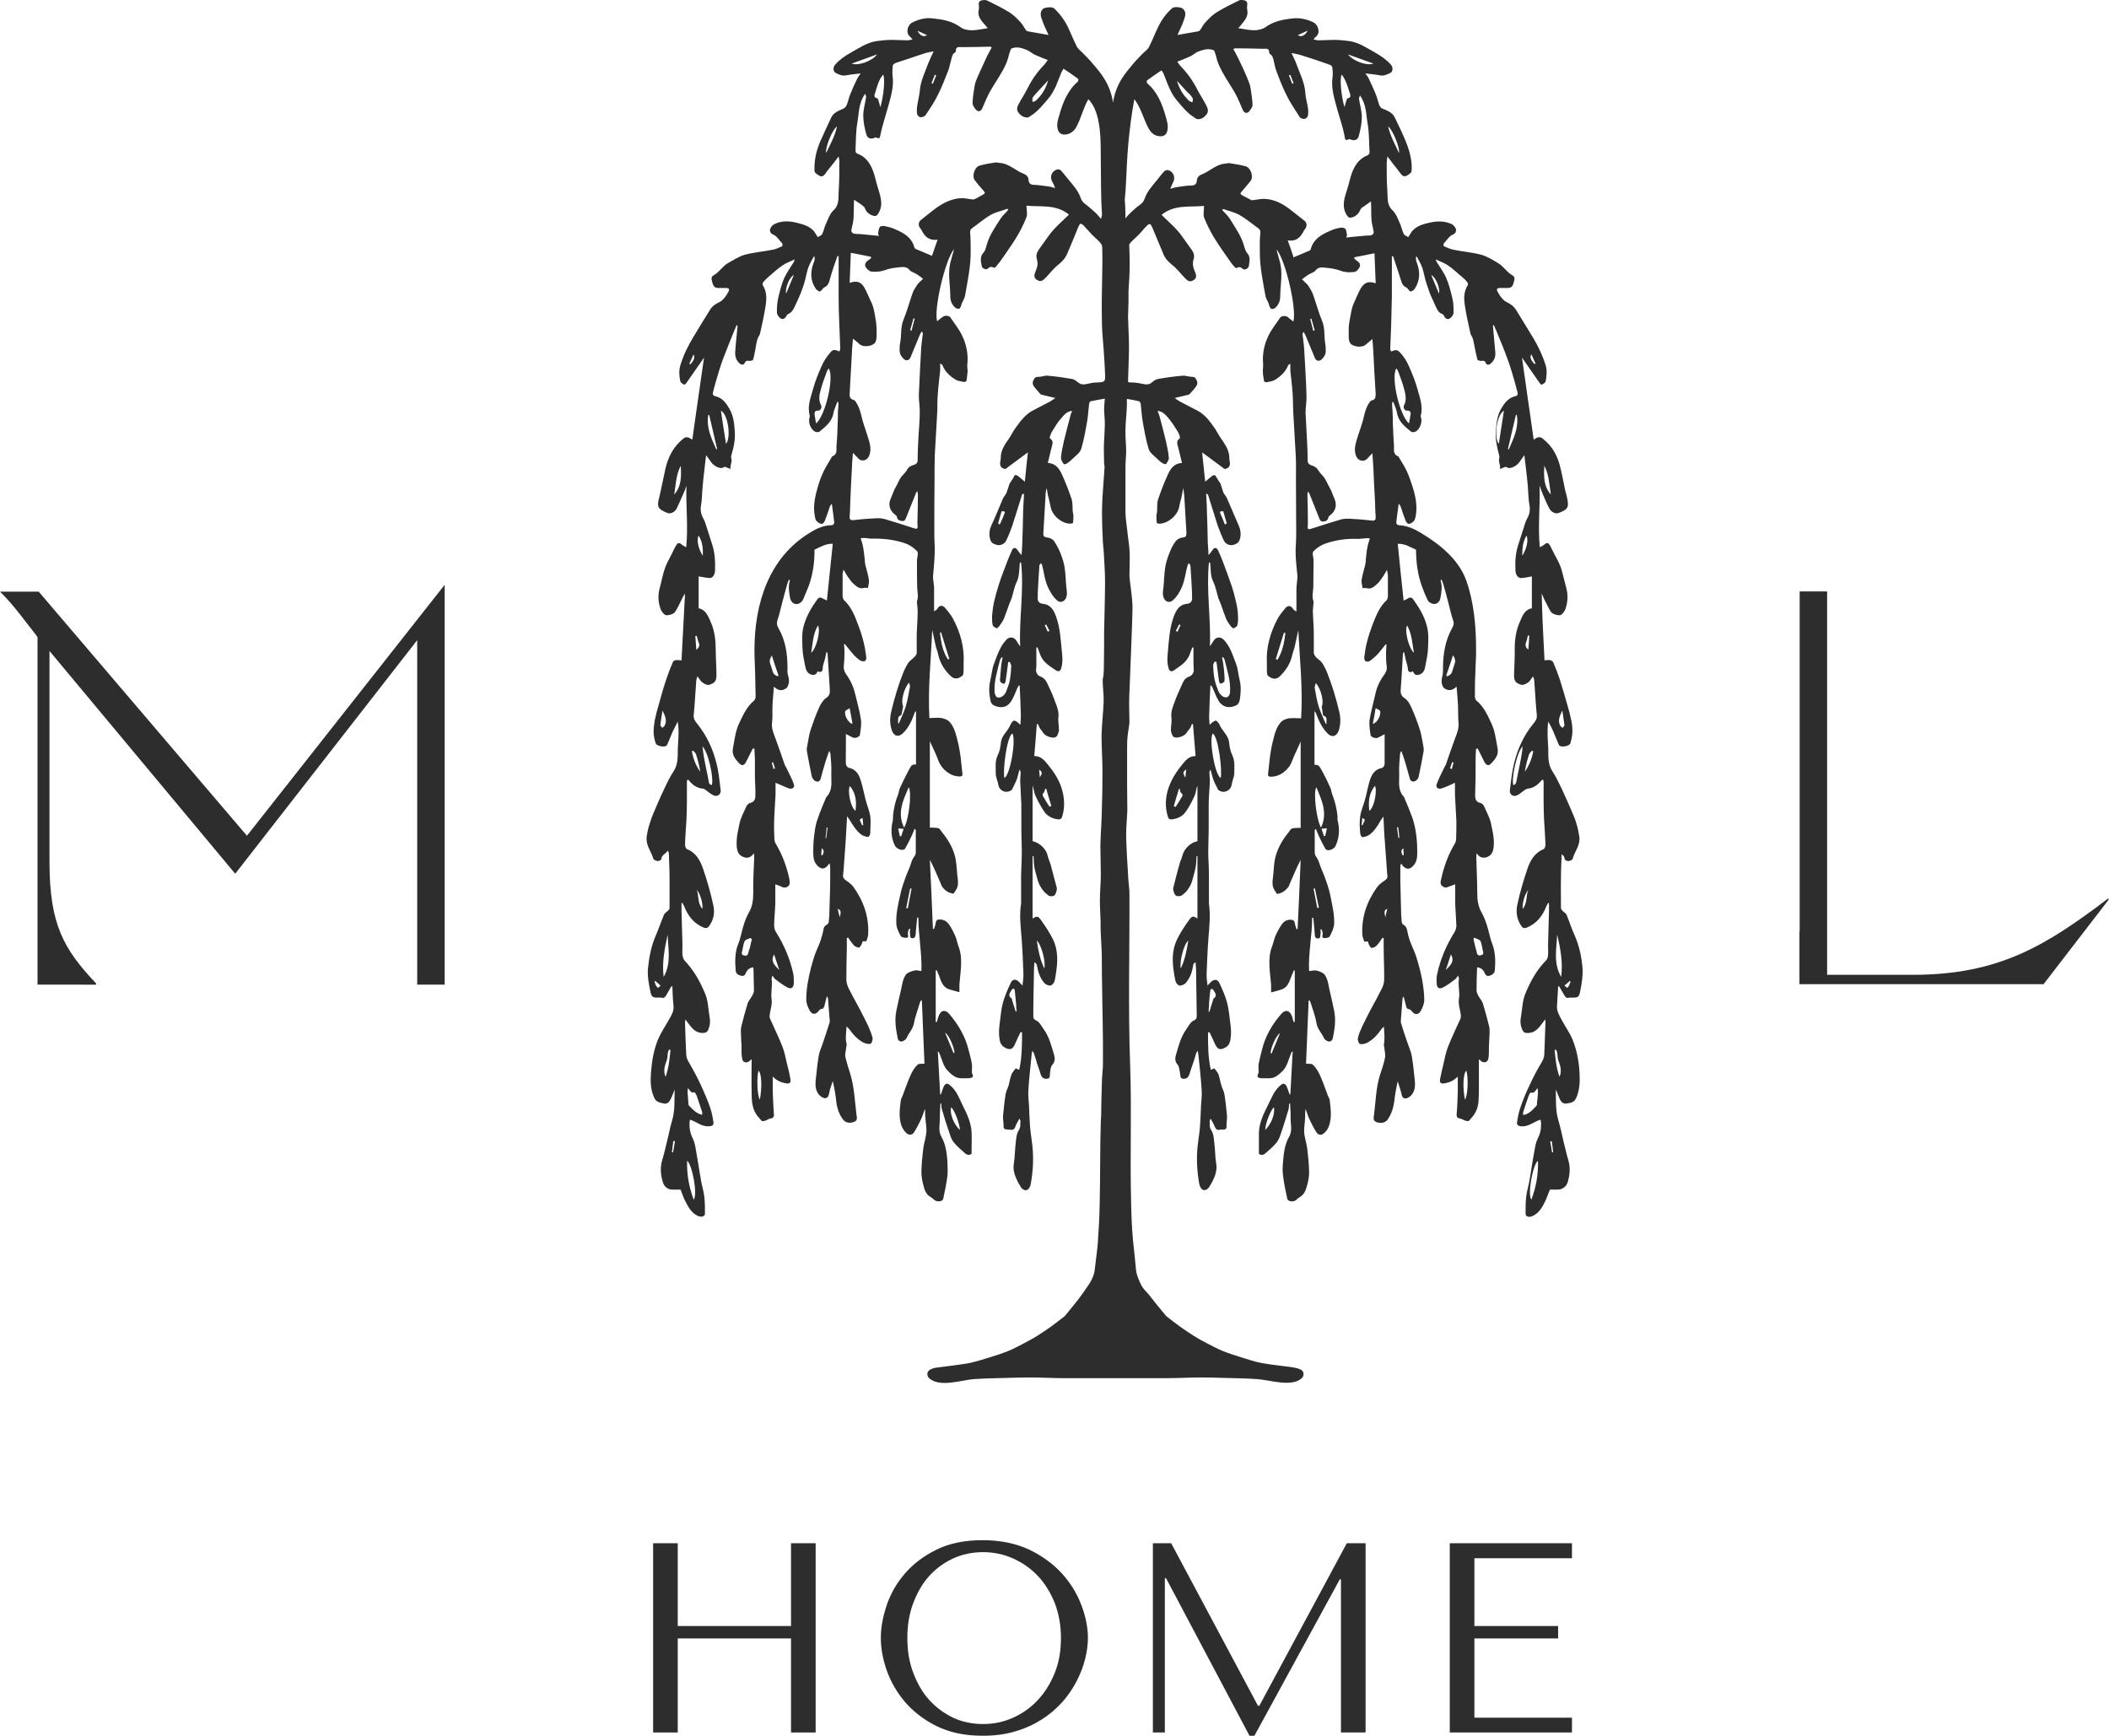 <svg viewBox="0 0 89.93 74.02" xmlns="http://www.w3.org/2000/svg" data-name="Layer 1" id="Layer_1">
  <defs>
    <style>
      .cls-1 {
        fill: #2d2d2d;
      }
    </style>
  </defs>
  <path d="M76.74,39.7v-14.48h1.17v16.35h3.66c3.66,0,5.67-1.24,8.33-3.26l.02.05-2.78,3.61h-10.41v-2.27Z" class="cls-1"></path>
  <path d="M17.79,38.55v-11.25l-7.76,9.96-7.92-9.5v8.98c0,2.68.6,3.73,1.99,5.2v.05H1.6v-14.82l-.07-.1c-.48-.6-.91-1.22-1.46-1.77l-.07-.07h1.65l8.88,10.41,8.43-10.7v17.05h-1.17v-3.42Z" class="cls-1"></path>
  <g>
    <path d="M28.9,73.88h-1.05v-8.07h1.05v3.53h4.83v-3.53h1.05v8.07h-1.05v-4.01h-4.83v4.01Z" class="cls-1"></path>
    <path d="M37.81,68.45c.17-.49.42-.94.78-1.35.35-.41.8-.75,1.35-1.02.55-.27,1.2-.4,1.96-.4s1.43.14,2,.41c.56.27,1.03.62,1.4,1.03.37.41.64.87.82,1.35s.27.95.27,1.38c0,.28-.04.58-.12.9s-.2.63-.36.94c-.16.31-.36.61-.61.89-.25.28-.54.53-.87.74s-.71.39-1.13.51c-.42.13-.89.19-1.4.19-.76,0-1.41-.14-1.96-.41-.55-.27-.99-.62-1.35-1.03-.35-.41-.61-.87-.78-1.35-.17-.49-.25-.95-.25-1.38s.08-.9.25-1.39ZM38.94,71.33c.17.45.39.84.68,1.16.29.32.63.57,1.02.76.39.18.82.27,1.28.27s.88-.09,1.28-.27c.4-.18.76-.43,1.06-.76.3-.32.54-.71.72-1.16.18-.45.26-.94.26-1.48s-.09-1.03-.26-1.48c-.18-.45-.42-.84-.72-1.16s-.66-.57-1.06-.75c-.4-.18-.83-.27-1.28-.27s-.89.09-1.28.27c-.39.18-.73.43-1.02.75s-.51.71-.68,1.16-.25.94-.25,1.48.08,1.03.25,1.48Z" class="cls-1"></path>
    <path d="M53.65,72.74h.05l3.73-6.93h.8v8.07h-1.05v-6.53h-.05l-3.64,6.67h-.21l-3.56-6.72h-.05v6.58h-.51v-8.07h.78l3.7,6.93Z" class="cls-1"></path>
    <path d="M67.03,65.82v.63h-4.16v2.89h3.57v.53h-3.57v3.38h4.16v.63h-5.21v-8.07h5.21Z" class="cls-1"></path>
  </g>
  <path d="M66.45,36.27c.07.16.27.18.27.37,0,.03.1.08.15.08.07,0,.18-.05.19-.1.08-.29.29-.53.29-.84,0-.02.01-.05,0-.07-.03-.15-.05-.3-.09-.45-.05-.19-.11-.37-.19-.55-.15-.36-.31-.71-.47-1.06-.13-.26-.25-.53-.41-.77-.17-.27-.17-.55-.17-.85,0-.22-.02-.44-.03-.67,0-.19,0-.39.03-.59.08.15.16.29.22.44.08.18.15.37.23.55,0,.02.03.04.05.05.1.06.41,0,.44-.11.05-.16.08-.32.09-.48,0-.17-.01-.34-.05-.51-.05-.23-.11-.47-.18-.7-.1-.36-.21-.72-.32-1.07-.08-.24-.17-.47-.27-.7-.02-.04-.09-.08-.14-.09-.07-.01-.15,0-.23.01-.05-.95-.1-1.9-.12-2.85.04.09.08.18.12.27.09.17.17.35.27.51.07.11.37.19.45.12.08-.07.15-.16.18-.26.09-.28.11-.57.03-.87-.08-.29-.14-.58-.23-.87-.07-.2-.18-.39-.28-.58-.06-.11-.11-.23-.17-.34-.09-.16-.15-.17-.28-.05-.04.03-.09.05-.17.1-.09-.9.02-1.76-.01-2.63.03.08.06.17.09.25.11.25.2.5.33.73.08.16.27.23.38.19.37-.14.44-.22.4-.5-.02-.16-.07-.32-.11-.48-.07-.31-.12-.63-.2-.94-.11-.5-.34-.93-.75-1.25-.14-.12-.25-.06-.39.04-.17-1.18-.34-2.35-.5-3.5.25.36.51.74.78,1.12.01.02.07.04.08.03.06-.04.14-.09.15-.14.04-.23.07-.45,0-.68-.13-.42-.32-.82-.55-1.2-.24-.39-.48-.78-.71-1.16-.1-.16-.24-.26-.41-.34-.08-.04-.15-.11-.21-.18-.07-.08-.12-.17-.17-.26-.06-.1-.02-.16.1-.16.11,0,.23,0,.34,0,.14,0,.2-.07.24-.21.03-.13.09-.25-.05-.33-.24-.13-.38-.39-.61-.52-.23-.14-.47-.29-.73-.36-.38-.1-.78-.13-1.17-.21-.14-.03-.28-.09-.41-.15-.02,0-.02-.11,0-.13.13-.12.21-.3.39-.37.1-.04.15-.15.12-.24-.03-.08-.1-.16-.17-.2-.3-.14-.62-.14-.93-.07-.27.06-.55.13-.75.35-.04.04-.06.09-.09.13-.03.05-.06.09-.09.14-.06-.04-.16-.07-.19-.13-.07-.14-.1-.3-.16-.44-.09-.2-.17-.43-.32-.57-.25-.23-.2-.52-.22-.79-.03-.41-.03-.82-.03-1.23,0-.08.02-.16.03-.28.09.12.16.2.22.29.12.15.24.3.35.45.06.09.15.13.24.09.09-.05.22-.13.22-.21.02-.21,0-.43-.05-.64-.04-.21-.12-.43-.2-.63-.14-.34-.3-.67-.46-1-.1-.22-.31-.3-.51-.38-.11-.04-.14-.11-.17-.2-.05-.14-.08-.29-.14-.43-.09-.23-.2-.45-.3-.67-.03-.07-.08-.12-.14-.21.23.03.42.04.6.08.18.04.33-.03.48-.11.1-.05.1-.24.02-.33-.19-.22-.42-.38-.67-.52-.36-.2-.7-.44-1.12-.5-.22-.03-.44-.05-.66-.05-.21,0-.43.02-.64.02-.06,0-.13-.02-.22-.04.05-.06.07-.1.11-.12.19-.16.1-.5-.12-.61-.27-.13-.55-.19-.82-.17-.42.04-.85.11-1.22.38-.13.09-.32.13-.48.13-.21,0-.42-.05-.68-.09.07-.07.1-.11.13-.15.16-.19.32-.38.25-.66-.01-.05,0-.1,0-.15.02-.1,0-.19-.1-.22-.08-.02-.18-.04-.25,0-.33.16-.65.32-.96.51-.17.11-.32.26-.46.41-.1.1-.16.24-.25.36-.02.02-.06.04-.09.04-.28.05-.57.1-.86.15.08-.19.19-.39.26-.6.06-.17.14-.35-.02-.51-.08-.08-.39-.11-.47-.03-.26.23-.46.51-.61.83-.13.27-.24.56-.38.83-.05.1-.16.17-.25.26-.14.15-.29.29-.42.45-.17.21-.35.41-.49.64-.19.31-.32.66-.37,1.02-.05-.37-.18-.71-.37-1.02-.14-.23-.31-.43-.49-.64-.13-.16-.28-.3-.42-.45-.08-.09-.19-.16-.25-.26-.14-.27-.25-.55-.38-.83-.15-.31-.35-.59-.61-.83-.08-.07-.39-.04-.47.03-.16.16-.08.35-.02.51.07.21.18.41.26.6-.29-.05-.57-.1-.86-.15-.03,0-.07-.02-.09-.04-.09-.12-.15-.25-.25-.36-.14-.15-.29-.3-.46-.41-.31-.19-.63-.35-.96-.51-.07-.03-.17-.02-.25,0-.1.03-.12.12-.1.22,0,.05.01.1,0,.15-.08.28.08.47.25.66.03.04.07.07.13.15-.26.04-.47.09-.68.09-.16,0-.36-.03-.48-.13-.37-.27-.8-.34-1.22-.38-.27-.03-.56.04-.82.17-.23.11-.31.45-.12.61.03.03.06.06.11.12-.09.02-.15.04-.22.04-.21,0-.43-.02-.64-.02-.22,0-.44.02-.66.05-.42.06-.76.3-1.12.5-.25.14-.48.3-.67.52-.08.09-.08.27.02.33.15.08.29.15.48.11.19-.04.38-.05.6-.08-.06.09-.11.15-.14.21-.11.22-.21.44-.3.67-.06.14-.09.29-.14.43-.03.08-.07.15-.17.2-.19.08-.41.16-.51.38-.15.33-.31.66-.46,1-.08.2-.16.41-.2.63-.04.21-.06.43-.05.64,0,.08.13.16.22.21.09.05.18,0,.24-.09.11-.16.23-.3.35-.45.06-.08.13-.17.22-.29.02.12.04.2.03.28,0,.41,0,.82-.03,1.23-.02.27.04.55-.22.79-.15.14-.23.37-.32.57-.07.14-.09.3-.16.44-.03.06-.12.09-.19.13-.03-.05-.06-.09-.09-.14-.03-.04-.05-.09-.09-.13-.2-.22-.49-.28-.75-.35-.31-.07-.63-.08-.93.07-.07.04-.14.12-.17.2-.03.1.02.2.12.24.18.07.26.25.39.37.02.02.02.12,0,.13-.13.06-.27.13-.41.15-.39.08-.79.11-1.17.21-.26.07-.49.23-.73.36-.23.13-.37.39-.61.52-.14.07-.08.2-.05.33.04.14.1.21.24.21.11,0,.23,0,.34,0,.12,0,.16.06.1.16-.05.09-.1.18-.17.26-.06.07-.13.15-.21.18-.17.08-.32.18-.41.34-.24.39-.48.77-.71,1.16-.23.38-.42.77-.55,1.2-.07.23-.05.46,0,.68.01.06.09.1.15.14.01,0,.07-.01.08-.03.26-.38.53-.75.78-1.12-.17,1.15-.33,2.32-.5,3.5-.14-.09-.25-.16-.39-.04-.41.33-.63.76-.75,1.25-.07.31-.13.63-.2.94-.03.16-.08.32-.11.48-.04.27.03.35.4.5.11.04.3-.03.38-.19.12-.24.22-.49.33-.73.04-.08.06-.17.09-.25-.03.87.08,1.74-.01,2.63-.08-.05-.13-.07-.17-.1-.13-.12-.19-.11-.28.05-.06.11-.12.23-.17.34-.09.19-.21.38-.28.58-.1.28-.15.58-.23.87-.08.29-.07.58.03.87.03.1.1.19.18.26.08.07.38-.01.45-.12.1-.16.19-.34.27-.51.05-.09.08-.18.15-.26-.05.95-.1,1.89-.15,2.84-.09,0-.16-.02-.23-.01-.05,0-.13.04-.14.09-.1.23-.19.46-.27.7-.12.35-.22.71-.32,1.07-.07.23-.13.46-.18.7-.03.17-.05.34-.05.51,0,.16.04.33.09.48.04.11.34.17.44.11.02-.01.04-.03.05-.05.08-.18.15-.37.23-.55.07-.15.15-.29.22-.44.03.2.04.4.03.59,0,.22-.03.44-.03.67,0,.29,0,.58-.17.85-.16.24-.29.51-.41.77-.17.35-.32.71-.47,1.06-.08.18-.13.37-.19.55-.04.15-.07.3-.09.45,0,.02,0,.05,0,.07,0,.31.21.56.29.84.01.05.12.09.19.1.05,0,.15-.05.15-.08,0-.19.2-.22.27-.37.03.06.05.08.05.12.01.34.03.68.03,1.02,0,.44,0,.88,0,1.32,0,.04-.04.08-.07.11-.06.06-.14.1-.17.17-.12.29-.22.59-.34.87-.2.45-.29.93-.34,1.41-.03.31.03.63.09.93.06.32.1.33.43.32.01,0,.03,0,.04,0,.12.05.18-.03.23-.12.07-.12.14-.24.21-.36.01,0,.03,0,.04,0,.01.28.02.57.05.85.02.22-.1.4-.2.58-.15.27-.33.53-.45.81-.19.45-.27.92-.31,1.41-.03.38-.03.75.14,1.11.09.2.26.2.42.24.12.03.21-.06.27-.17.07-.14.12-.28.18-.43-.02.44.02.89-.11,1.32-.09.29-.14.6-.22.9-.06.26-.12.52-.2.78-.1.33-.07.65.03.97.05.18.23.31.41.3.12,0,.23,0,.34,0,.08.19.13.37.22.53.12.24.26.47.51.59.16.07.31.03.31-.1,0-.25,0-.49-.03-.74-.03-.23-.1-.45-.14-.68-.07-.42-.14-.84-.21-1.26-.03-.18-.06-.36-.14-.52-.11-.22-.15-.45-.14-.68,0-.04.02-.08.02-.12.04.01.08.02.12.04.22.1.42.26.7.24.14-.01.2-.06.18-.18-.03-.21-.07-.42-.14-.62-.11-.32-.25-.64-.39-.95-.15-.32-.32-.64-.5-.95-.07-.12-.13-.23-.13-.37-.02-.45-.04-.9-.05-1.35,0-.03.01-.06.02-.14.04.06.06.1.09.13.16.21.31.44.62.45.17,0,.23-.04.28-.19.06-.16.07-.31.04-.47-.06-.34-.06-.7-.19-1.01-.21-.51-.49-1.01-.88-1.42-.05-.06-.08-.16-.09-.24-.01-.14,0-.29,0-.43-.01-.48-.03-.96-.04-1.44,0-.11,0-.23,0-.34.01,0,.03,0,.04,0,.02.04.05.08.07.13.16.41.4.73.82.91.1.04.16.05.24-.05.21-.28.26-.6.18-.92-.11-.52-.26-1.03-.43-1.53-.12-.35-.3-.69-.69-.84-.05-.02-.08-.13-.08-.2.01-.35.04-.7.06-1.04.01-.26.02-.52.02-.78,0-.28,0-.57,0-.85,0-.03.01-.06.02-.09.02,0,.03,0,.06.02.15.2.34.34.6.36.04,0,.07.03.11.05.11.08.21.17.33.23.17.09.34-.03.32-.21-.05-.38-.08-.77-.18-1.15-.15-.61-.41-1.17-.8-1.66-.09-.11-.19-.23-.17-.4.05-.49.07-.99.11-1.48,0-.05.03-.09.05-.17.05.08.09.12.12.17.08.12.3.23.39.19.24-.08.3-.16.3-.42,0-.34-.03-.68-.03-1.02,0-.43-.04-.85-.22-1.25-.11-.25-.21-.51-.51-.57v-1.36c.17.03.32.06.48.07.05,0,.12-.04.15-.09.04-.07.07-.15.07-.23.01-.36,0-.72-.11-1.07-.1-.31-.2-.62-.3-.94-.02-.05-.03-.1-.06-.15-.11-.19-.17-.38-.13-.61.05-.26.04-.53.07-.79.02-.26.05-.52.08-.77.02-.19.04-.38.07-.59.09.12.16.22.23.32.11.15.38.28.49.21.07-.05.11-.03.17,0,.04.02.08.03.15.06-.03-.17.09-.31.03-.47-.01-.04,0-.09.01-.13.1-.33.17-.67.14-1.02-.02-.34-.06-.67-.24-.97-.13-.22-.27-.42-.54-.5-.07-.02-.19-.04-.15-.17.04-.15.07-.3.12-.45.09-.31.18-.62.29-.93.16-.42.33-.84.5-1.26.03-.08.07-.15.11-.25.02.05.03.05.03.06-.03.37-.08.73-.1,1.1-.01.19.04.36.19.49.09.08.18.06.22-.03.05-.1.1-.09.19-.08.05,0,.15-.01.16-.05.04-.12.06-.26.09-.39.03-.16.05-.33.1-.49.02-.08.09-.15.11-.24.08-.36.16-.72.22-1.08.06-.34.09-.68-.11-.99-.01-.02,0-.08.02-.11.06-.07.12-.14.19-.2.2-.17.4-.36.62-.51.15-.11.33-.17.54-.27-.03.07-.03.09-.04.11-.14.23-.3.45-.41.69-.12.27-.19.57-.26.86-.04.2-.06.41-.05.61,0,.09.08.2.16.25.09.06.19,0,.24-.1.02-.04.05-.08.08-.09.14-.06.21-.17.27-.3.09-.19.18-.38.26-.58.07-.18.14-.37.19-.57.05-.18.08-.37.14-.54.06-.16.15-.31.23-.46l.04.02s0,.09-.01.13c0,.03-.01.07-.03.1-.15.39-.16.77.09,1.13.04.05.11.1.17.11.03,0,.08-.07.12-.11.02-.02.04-.05.06-.06.18-.07.22-.24.26-.4.09-.32.2-.63.31-.94.02,0,.04,0,.05.01,0,.06,0,.11,0,.17,0,.51,0,1.01,0,1.52,0,.41.01.82.03,1.23.01.34.03.68.04,1.02,0,.04-.03.08-.04.12-.22-.1-.28-.1-.43.1-.13.15-.24.33-.32.51-.14.32-.28.65-.37.99-.1.37-.26.74-.14,1.14,0,.02,0,.05-.01.07-.07.21.05.52.24.61.05.02.14.03.18,0,.26-.22.54-.42.6-.8.03-.16.11-.31.16-.47.01,0,.03,0,.04,0,0,.05.02.1.01.16,0,.09-.02.17-.02.26,0,.16,0,.32-.01.47-.01.32-.02.64-.05.96-.02.17.06.38-.18.47-.02,0-.03.04-.04.06-.11.19-.23.38-.33.58-.12.25-.21.51-.28.78-.11.39-.17.77-.09,1.16.01.07.03.14.08.19.06.06.14.11.22.11.04,0,.11-.09.13-.15.08-.2.14-.4.21-.6.01-.03.04-.06.08-.11.04.28.07.53.1.78.01.11-.06.14-.15.14-.33.01-.62.15-.89.32-1.75,1.06-2.35,3.02-2.36,4.96,0,.34.02.68.03,1.03,0,.33.02.67.02,1,0,.06-.03.13-.07.17-.31.26-.47.62-.63.96-.16.33-.2.72-.27,1.09-.05.27.12.47.3.65.07.07.16.06.22-.02.06-.09.1-.19.15-.28.06-.12.12-.24.18-.36.02,0,.05,0,.07.01,0,.15.02.29.02.44,0,.24,0,.47,0,.71,0,.28.03.56.02.84,0,.14-.03.28-.22.32-.07.01-.14.1-.17.16-.11.26-.25.49-.3.78-.05.25-.11.49-.11.75,0,.28.02.56.37.64.06.02.15,0,.21-.03.06-.03.1-.09.16-.15,0,.07.01.12.01.17-.02.5-.05,1-.04,1.5,0,.31-.03.59-.19.86-.1.17-.17.37-.23.56-.08.26-.12.53-.22.77-.15.37-.14.75-.11,1.13.01.15.11.2.23.23.12.03.17-.03.21-.13.06-.14.16-.21.31-.23,0,.04.01.07.01.09,0,.3.02.6.02.9,0,.07-.03.14-.07.21-.06.12-.16.22-.2.34-.1.33-.19.66-.27.99-.03.13-.02.26-.01.39,0,.14.01.28.02.42,0,.19-.01.38.03.57.03.17.22.19.34.06.01-.02.03-.03.06-.05,0,.05,0,.08,0,.11,0,.41-.01.82,0,1.24,0,.3,0,.62.14.9.07.14.18.25.28.37.02.03.11.02.16,0,.08-.02.14-.08.22-.09.1-.02.16-.05.15-.17-.02-.33-.04-.66-.05-.99,0-.21,0-.42,0-.63.15.15.32.24.52.28.2.04.27,0,.23-.2-.04-.21-.08-.41-.14-.62-.06-.24-.1-.49-.19-.72-.16-.41-.35-.8-.53-1.2-.02-.05-.03-.1-.02-.15.02-.24.12-.46.08-.71-.04-.28.05-.56,0-.85,0-.03.02-.06.04-.14.05.07.07.12.11.15.17.13.34.26.53.36.16.08.25.02.27-.17,0-.13,0-.27-.02-.4-.14-.64-.39-1.24-.74-1.79-.05-.08-.08-.18-.08-.28,0-.31.04-.62.05-.93,0-.27,0-.54,0-.83.09.03.14.05.19.07.07.03.15.08.22.07.07,0,.16-.06.19-.12.03-.07,0-.16,0-.24-.11-.53-.3-1.04-.58-1.51-.04-.06-.06-.15-.06-.22-.01-.25-.02-.5-.01-.75.01-.37.04-.74.06-1.12,0-.18,0-.36,0-.51.2.08.38.17.57.24.15.05.26-.04.21-.18-.08-.23-.2-.45-.31-.68-.02-.05-.06-.1-.08-.15-.13-.37-.25-.74-.39-1.11-.08-.22-.18-.43-.15-.68.03-.24.01-.49.02-.74.01-.25.04-.5.06-.8.23.23.42.16.56.04.13-.22.08-.39.03-.57-.02-.08-.01-.17-.01-.25,0-.61-.08-1.19-.39-1.72-.06-.11-.08-.2-.04-.33.08-.23.13-.46.19-.7.08-.29.15-.57.23-.85.02-.07.05-.13.08-.19.03.03.04.05.03.06-.08.25-.03.49.01.73.05.25.28.34.47.18.03-.03.06-.07.08-.1.08-.19.16-.39.24-.58.18-.5.26-1.02.25-1.56.25-.11.49-.27.78-.25-.08.81-.17,1.6-.25,2.42-.09-.05-.14-.07-.18-.09-.09-.06-.17-.05-.23.04-.25.35-.46.7-.58,1.13-.09.33-.06.65-.05.97.01.26.07.52.12.77.03.15.09.29.26.34.13.04.22-.02.26-.14.13.04.21.04.22-.12,0-.13.06-.26.09-.38.03-.11.05-.22.07-.33.04.03.05.05.05.08.03.48.06.97.09,1.45.01.18.03.32-.16.44-.13.09-.23.26-.3.42-.14.31-.25.63-.36.95-.06.2-.09.41-.13.62-.02.09-.04.2-.02.29.06.34.13.69.2,1.03.01.06.05.13.09.18.12.11.25.09.29-.04.07-.26.14-.51.22-.77.04-.13.09-.26.15-.43.03.07.04.09.05.11.02.27.05.53.04.8-.02.36.09.75-.22,1.07-.12.29-.25.58-.35.88-.07.19-.12.39-.14.59-.04.25-.06.51-.06.76,0,.23-.02.48.17.68.15.15.27.17.42.03.03-.03.05-.07.1-.13.02.08.03.12.03.15,0,.2,0,.4,0,.59,0,.41-.02.82-.03,1.22,0,.18-.01.36-.03.54,0,.04-.04.1-.08.12-.1.05-.14.12-.15.23-.03.16-.08.32-.13.48-.08.22-.19.43-.26.65-.1.32-.19.65-.25.98-.06.28-.09.57-.09.86,0,.16.07.33.15.47.1.18.26.17.38.01.03-.03.06-.08.1-.08.13-.01.14-.11.16-.2.03-.12.06-.23.09-.35.04.05.05.1.05.14.02.26.04.52.06.78,0,.07.03.15,0,.22-.09.29-.19.59-.29.88-.06.18-.14.35-.17.53-.06.35-.09.71-.13,1.06-.02.21,0,.42.14.59.06.07.17.15.26.15.12,0,.16-.11.18-.23.03-.17.1-.34.15-.5.07.3.12.58.15.87.03.27.11.53.28.76.1.14.28.19.48.11.17-.06.11-.2.1-.32-.07-.56-.09-1.13-.25-1.68-.08-.25-.16-.51-.22-.76-.03-.12.02-.26.03-.39,0-.06.04-.12.02-.17-.06-.24-.02-.48,0-.75.05.06.08.08.11.11.16.23.34.43.59.57.09.05.22.08.32.06.04,0,.1-.16.09-.24-.04-.17-.11-.34-.18-.5-.1-.22-.22-.44-.33-.66-.16-.31-.34-.62-.5-.94-.06-.12-.11-.26-.11-.39,0-.45.01-.91.02-1.36,0-.14,0-.28,0-.42.02,0,.03-.01.05-.02.08.11.16.23.25.33.05.06.15.09.22.1.03,0,.08-.09.11-.14.02-.04.03-.08.04-.13h.16c.03-.1.08-.2.08-.3.04-.75-.2-1.42-.63-2.02-.08-.11-.2-.2-.32-.28-.08-.06-.13-.11-.12-.21,0-.07.02-.14.02-.21.03-.41.06-.83.09-1.24.02-.34.04-.69.06-1.07.06.08.09.12.12.17.14.23.28.46.5.62.08.05.18.08.28.09.03,0,.09-.1.09-.16,0-.24.03-.49,0-.73-.04-.24-.14-.46-.2-.7-.06-.24-.11-.49-.18-.73-.08-.29-.19-.56-.54-.63-.05-.01-.12-.1-.12-.16-.01-.24,0-.47,0-.71,0-.18,0-.36,0-.57.13.07.21.11.29.15.09.05.3-.02.31-.12.03-.22.07-.44.04-.65-.05-.36-.16-.72-.24-1.07-.07-.3-.19-.58-.37-.83-.08-.11-.13-.22-.12-.37.02-.2.03-.4.03-.6,0-.11-.01-.23-.02-.34.01,0,.03,0,.04,0,.12.15.24.3.36.44.09.1.19.19.3.26.05.03.14.04.19.02.04-.02.07-.11.06-.16-.03-.22-.06-.45-.12-.67-.06-.24-.14-.49-.23-.72-.14-.38-.29-.76-.6-1.05-.04-.04-.06-.12-.06-.18,0-.3,0-.6,0-.9,0-.07.02-.13.04-.22.08.13.13.24.2.33.07.1.15.21.24.29.12.1.24.22.43.16.04-.01.1,0,.17,0,.02-.12.06-.24.04-.35-.03-.21-.1-.42-.15-.63-.02-.08-.02-.17-.03-.26-.02-.16-.03-.31-.06-.47-.02-.13-.07-.26-.11-.41.06,0,.1-.01.13-.01.13,0,.26.04.4.03.47-.01.93.05,1.37.2.19.07.37.19.51.34.06.07,0,.25-.01.38,0,.02,0,.04,0,.06,0,.36,0,.72.01,1.08,0,.2.07.41-.01.61,0,.01,0,.03,0,.04.01.14.03.27.03.41,0,.32-.03.64-.04.95,0,.27,0,.53,0,.8,0,.06-.04.12-.09.17-.08.09-.19.15-.26.24-.09.14-.17.3-.23.45-.1.25-.19.51-.27.77-.09.29-.17.59-.24.89-.06.26-.06.53.03.79.09.25.28.3.47.12.25-.24.39-.55.5-.87,0-.02.03-.04.06-.08v2.28c-.17,0-.18,0-.32.26-.13.24-.24.48-.36.73-.04.09-.05.19-.08.28-.12.29-.19.6-.22.91,0,.07,0,.14-.01.21-.09.37-.08.73.09,1.07.07.15.36.25.43.13.11-.18.2-.37.29-.56.05-.1.08-.2.12-.29.04.03.04.05.05.07,0,.27,0,.54,0,.81,0,.09.01.21-.04.27-.08.11-.14.22-.17.35-.05.16-.13.32-.19.48-.1.27-.2.54-.26.83-.09.4-.19.81-.17,1.22,0,.19.1.38.19.55.03.05.17.08.25.07.11-.01.05-.11.05-.18,0-.07.03-.14.05-.2h.05c0,.07-.02.13-.01.18.02.08-.02.22.11.22.12,0,.13-.11.14-.21,0-.05,0-.1.01-.15.02-.17.03-.35.05-.52h.05c0,.77.16,1.53.13,2.28-.1-.01-.18-.04-.26-.03-.09.01-.18.05-.26.08-.05.02-.11.06-.14.1-.14.2-.16.43-.21.65-.07.3-.14.6-.2.9-.08.39-.02.78.06,1.17.02.11.13.17.24.11.05-.03.12-.07.14-.13.09-.21.26-.37.31-.61.05-.3.17-.59.25-.88.01-.03.03-.07.04-.1.02,0,.03,0,.05,0,.04.9.07,1.81.11,2.69-.11.01-.24-.01-.29.04-.12.11-.21.25-.28.4-.11.23-.19.47-.28.7-.03.07-.05.15-.08.22-.03.07-.07.14-.08.21-.04.31-.08.62-.01.94.04.18.12.33.25.45.11.1.25.09.33-.04.11-.17.2-.36.29-.54.07-.15.11-.3.17-.45.02.13,0,.26.02.38.01.21.06.42.04.63-.02.22-.1.44-.13.67-.04.32-.07.64-.08.97,0,.17.02.35.06.51.06.23.1.47.34.6.05.03.09.07.14.11.11.11.36.09.39-.04.07-.32.14-.65.18-.98.02-.2,0-.41,0-.61-.03-.36-.07-.72-.25-1.04-.09-.16-.11-.32-.09-.5.02-.18.01-.36.02-.55,0-.13.02-.25.02-.38.01,0,.02,0,.04,0,0,.09,0,.18.03.26.09.32.19.64.3.95.05.15.09.31.19.43.14.18.32.33.49.48.08.07.19.1.28.02,0-.08,0-.14,0-.2,0-.24.01-.47,0-.71-.02-.4-.18-.76-.36-1.11-.16-.32-.27-.67-.56-.9-.04-.03-.09-.07-.13-.07-.04,0-.1.05-.12.09-.06.12-.09.24-.14.37-.01,0-.02,0-.03,0-.03-.61-.07-1.22-.1-1.83.03.01.04.03.05.04.13.28.17.6.41.82.15.14.3.28.53.28.1,0,.2,0,.3,0,.07,0,.17-.02.2-.06.03-.04-.03-.13-.04-.19,0-.12.02-.25,0-.37-.03-.2-.09-.39-.14-.59-.14-.58-.44-1.08-.82-1.53-.18-.21-.37-.16-.46.1-.03.08-.05.16-.07.24h-.05v-2.2s.03,0,.04-.01c.04.1.09.19.12.29.08.22.16.45.42.53.13.04.26.07.43.12,0-.13,0-.23,0-.33.02-.27.06-.53.07-.79.01-.27,0-.55-.1-.81-.06-.15-.08-.32-.15-.47-.08-.18-.16-.35-.28-.51-.08-.11-.2-.18-.35-.19-.1,0-.18,0-.2.14-.01.09-.04.17-.07.26-.02,0-.04,0-.05,0-.04-.98-.08-1.96-.13-2.95.17.32.3.64.44.96.03.07.05.14.09.2.11.15.26.26.48.29.03-.05.07-.11.11-.17.09-.14.09-.3.07-.46-.04-.28-.04-.56-.09-.84-.08-.43-.3-.81-.58-1.15-.05-.06-.09-.15-.15-.17-.1-.03-.22-.02-.37-.03v-3.68c.12.26.26.54.37.84.14.36.51.66.89.66.07,0,.14,0,.13-.11-.03-.24-.05-.49-.08-.73-.03-.2-.06-.41-.11-.61-.08-.31-.14-.64-.37-.89-.08-.08-.22-.13-.33-.15-.17-.03-.34,0-.52,0-.07-1.27.07-2.51.12-3.76.05.23.1.47.15.69.03.13.09.25.11.38.08.36.27.65.53.9.17.17.36.1.5-.02.06-.05.04-.19.05-.28,0-.08,0-.16,0-.24.04-.69-.14-1.33-.46-1.92-.09-.16-.21-.31-.33-.45-.12-.13-.25-.11-.33.04-.02.04-.08.06-.14.11,0-.36,0-.67,0-.97,0-.05,0-.1-.01-.15-.01-.15-.05-.3-.03-.44.04-.46.09-.91.06-1.37-.01-.16-.01-.32-.01-.49,0-.74,0-1.49.01-2.23,0-.34,0-.68.01-1.02.03-.58.07-1.16.1-1.74.02-.29,0-.58.03-.87.02-.34.07-.67.1-1.01,0-.08,0-.17,0-.28.05.03.08.04.09.06.11.28.32.48.57.63.1.06.24.07.36.1.03,0,.09-.03.1-.05.02-.13.04-.27.05-.4,0-.11-.03-.22-.01-.32.04-.42-.04-.83-.22-1.2-.13-.28-.33-.52-.5-.78-.06-.09-.24-.1-.33-.03-.08.06-.16.12-.24.19-.15-.53.34-2.61.72-3.08-.02.06-.02.09-.03.12-.04.16-.09.31-.13.47-.11.47,0,.94,0,1.41,0,.19.06.38.23.51.04.03.11.04.16.03.03-.01.05-.07.07-.12.01-.03.02-.07.03-.1.05-.11.12-.22.14-.33.11-.64.25-1.27.24-1.92,0-.25,0-.49-.02-.74-.01-.11,0-.16.08-.22.27-.19.52-.41.8-.57.22-.12.47-.17.71-.26.01.02.02.03.03.05-.11.13-.24.24-.33.38-.22.35-.46.68-.58,1.09-.04.13-.06.27-.15.36-.16.18-.1.37-.07.56.01.1.18.18.25.12.08-.07.15-.11.25-.05.02.01.08,0,.09-.02.07-.08.14-.17.21-.26.23-.33.46-.65.67-.99.17-.28.32-.57.44-.88.05-.13,0-.31,0-.49.62.06,1.26-.07,1.81.38-.04.04-.05.06-.08.08-.28.27-.58.53-.81.86-.13.19-.27.37-.4.56-.08.12-.12.24-.08.38.02.09.04.18.03.27-.02.11-.06.22-.1.32-.07.17-.03.28.15.35.13.05.22-.05.29-.12.18-.18.33-.39.53-.55.17-.13.31-.28.39-.47.17-.38.32-.77.48-1.15.07-.16.1-.18.23-.06.11.11.21.24.32.35.11.12.24.22.35.34.06.06.12.15.12.23.01.36.01.73,0,1.09,0,.39-.02.78-.02,1.18,0,.37,0,.73.01,1.1.01.33.05.66.07.99.02.34.05.69.06,1.03.02.35,0,.37-.37.38-.15,0-.29.04-.44.07-.12.02-.22.02-.32-.06-.08-.06-.17-.14-.27-.16-.35-.06-.7-.11-1.05-.14-.14-.01-.28.06-.42.05-.14,0-.16.11-.2.18-.03.05-.01.15.02.2.08.12.19.23.28.34.02.03.06.04.1.05.17.04.35.08.55.13-.09.06-.15.11-.22.15-.25.13-.5.26-.75.39-.33.18-.54.48-.75.77-.1.14-.17.3-.27.44-.15.21-.29.42-.33.68-.01.08,0,.16-.02.24-.05.22.02.33.21.36.33-.24.64-.47.96-.71-.05.43-.09.85-.13,1.25-.11-.09-.2-.17-.3-.25-.03-.02-.08-.04-.11-.03-.03,0-.05.05-.06.08-.03.05-.06.11-.1.16-.02.04-.06.08-.08.12-.05.13-.08.26-.13.39-.04.09-.11.16-.15.24-.17.39-.32.78-.5,1.16-.07.16-.1.32-.07.49.04.22.1.29.33.34.12.03.3-.04.37-.18.1-.2.18-.41.26-.63.05-.14.09-.3.14-.44.05-.17.11-.34.16-.51.04-.13.08-.26.12-.39,0-.02.04-.02.08-.04,0,.22-.02.43-.03.63-.01.49-.02.97-.04,1.46,0,.18-.02.35-.03.53-.09-.09-.14-.17-.2-.25-.08-.09-.17-.06-.21.05-.06.14-.13.28-.18.42-.13.35-.27.69-.38,1.04-.08.25-.15.5-.21.76-.04.19-.06.39-.08.59,0,.12,0,.26.03.38.01.05.1.1.16.13.03,0,.09-.05.12-.09.07-.1.15-.21.2-.32.08-.2.14-.4.22-.61.03-.09.08-.18.11-.27.07-.23.11-.47.21-.68.1-.2.1-.4.12-.6,0-.08.01-.16.02-.23.02,0,.03,0,.05,0,.13,1.19-.09,2.38-.04,3.57-.07-.08-.11-.16-.16-.24-.1-.16-.29-.18-.42-.05-.28.29-.39.66-.53,1.02-.09.22-.1.47-.16.71-.07.29-.06.57,0,.86.01.08.07.18.13.21.28.14.58.13.77-.19.11-.17.17-.37.26-.56.02-.03.04-.06.06-.1.02.02.03.03.03.03.02.41.04.83.05,1.24,0,.12-.01.25-.02.42-.07-.06-.09-.09-.12-.11-.05-.03-.11-.08-.15-.07-.05.01-.1.08-.13.13-.03.05-.05.11-.08.16-.12.21-.32.37-.35.64-.02.18-.05.37-.13.53-.13.26-.09.53-.09.8,0,.16.08.31.11.47.03.25.31.39.53.25.02-.01.04-.02.05-.04.07-.14.14-.27.2-.42.05-.14.08-.28.12-.43.04.05.05.1.05.14,0,.11-.02.22-.02.33.01.34.04.68.05,1.02,0,.35,0,.7,0,1.05,0,.31.02.63.02.94,0,.33-.02.66-.03.99,0,.24,0,.48,0,.72,0,.13,0,.26,0,.39,0,.04,0,.09,0,.13-.08.49-.02.97.02,1.46.04.52.06,1.04.08,1.56,0,.15-.02.29-.04.48-.08-.08-.12-.13-.16-.17-.13-.12-.27-.11-.34.05-.13.27-.25.55-.33.83-.08.28-.1.58-.14.88-.03.23-.05.45-.01.69.03.19.09.3.28.39.2.09.3.02.39-.2.07-.17.15-.33.23-.49.02,0,.04.01.06.02,0,.53,0,1.05-.12,1.59-.05-.02-.09-.03-.15-.06-.06.08-.14.16-.18.26-.06.15-.08.31-.12.46-.04.13-.11.25-.13.38-.05.3-.08.61-.11.92-.01.12.02.25.02.38,0,.17.01.2.18.21.03,0,.06,0,.09,0,.13.04.2-.02.24-.14.04-.11.1-.2.17-.33.02.06.05.09.04.12-.01.13.02.24-.07.38-.1.15-.11.36-.13.55-.04.29-.03.58-.08.87-.05.29.05.53.17.78.03.06.07.11.1.17.07.15.23.24.33.15.06-.05.11-.14.12-.22.1-.55.13-1.1.07-1.65-.03-.28-.08-.55-.1-.83-.02-.27-.03-.55-.04-.82-.01-.24-.05-.47-.03-.71.03-.51.09-1.01.14-1.52,0-.04.01-.08.03-.16.04.06.06.09.07.12.05.14.09.28.13.42.05.15.11.3.15.45.04.14.13.22.28.2.14-.01.11-.13.12-.22.02-.13.02-.28.1-.37.13-.15.12-.29.07-.45-.11-.37-.2-.74-.43-1.06-.1-.14-.19-.32-.32-.38-.13-.06-.13-.12-.13-.22,0-.67.02-1.33.03-2,0-.09.01-.18.02-.27.06.04.09.08.1.12.05.28.13.55.32.77.06.06.16.11.25.11.06,0,.14-.09.17-.15.04-.1.05-.22.07-.33.08-.5.11-1-.11-1.47-.14-.29-.32-.56-.51-.83-.14-.2-.19-.19-.37-.08v-2.66s.03,0,.04,0c.01.16.01.33.04.49.03.16.08.31.12.47.08.3.23.54.48.72.06.04.19.04.24,0,.06-.04.09-.15.11-.24.01-.05,0-.12-.02-.17-.08-.3-.16-.61-.24-.91-.04-.13-.1-.25-.13-.39-.06-.27-.33-.54-.64-.61v-2.37c.05.14.06.3.12.43.11.24.24.48.39.7.13.18.34.28.57.31.09.01.15-.02.18-.11.13-.42.1-.84-.03-1.24-.12-.37-.34-.7-.59-1-.14-.17-.29-.35-.57-.35.04-.46.08-.91.11-1.36.02,0,.03,0,.05,0,.03.06.05.13.08.18.04.06.1.11.13.17.08.15.35.25.49.22.14-.02.15-.17.19-.27.01-.04,0-.08,0-.12,0-.16-.04-.32-.02-.47.03-.23-.05-.44-.13-.64-.08-.23-.17-.45-.28-.67-.08-.17-.14-.35-.35-.43-.13-.04-.21-.17-.19-.33.02-.14.01-.28.01-.41,0-.17,0-.34,0-.5.02,0,.03,0,.05,0,.04.11.08.21.12.32.12.32.41.48.67.66.1.07.19.02.22-.09.06-.2.06-.39.04-.6-.06-.54-.07-1.09-.26-1.61-.09-.25-.22-.51-.56-.54-.18-.02-.24-.13-.22-.31,0-.05,0-.1,0-.15.02-.39.04-.78.07-1.18,0-.03.04-.06.06-.09.02.02.05.04.05.06.09.32.11.66.26.97.1.21.21.4.38.55.13.12.3.07.38-.09.07-.15.04-.31.02-.46-.03-.27-.03-.55-.07-.82-.03-.21-.09-.41-.17-.61-.07-.19-.17-.37-.28-.54-.06-.09-.19-.15-.3-.16-.15-.02-.17-.08-.16-.2.03-.52.06-1.03.09-1.55,0-.12.02-.23.04-.35.04.09.04.19.06.28.04.17.09.35.12.52.07.37.48.72.85.71.04,0,.1-.02.1-.03.02-.1.02-.21.02-.31,0-.06-.02-.12-.03-.19-.01-.17,0-.34-.04-.5-.12-.36-.26-.72-.42-1.07-.11-.24-.26-.47-.6-.49.05-.21.1-.42.15-.62.03-.15.13-.3-.06-.43-.01,0-.01-.06,0-.08.03-.08.06-.17.11-.24.11-.17.21-.36.35-.51.13-.15.25-.32.49-.34-.03.07-.06.12-.07.18-.1.38-.2.75-.29,1.13-.05.23-.1.46-.12.69,0,.09.06.19.12.27.01.02.11,0,.15-.04.08-.05.16-.12.23-.19.13-.13.31-.25.36-.41.12-.39.19-.8.26-1.21.04-.24.05-.48.08-.72,0-.04.04-.11.07-.11.18-.04.37-.07.6-.11-.01.19-.03.31-.03.44,0,.2.03.4.03.6,0,.32-.03.64-.04.96,0,.25,0,.51.01.76,0,.05.02.11.02.16-.03.43-.06.85-.09,1.28-.01.22-.02.44-.02.66,0,.36.01.72.03,1.07,0,.23.04.46.05.7.02.39.05.79.05,1.18,0,.71-.03,1.43-.04,2.14,0,.47,0,.93-.01,1.4,0,.15,0,.3-.02.46,0,.07-.04.14-.03.21,0,.3.05.61.04.91-.02.49-.08.97-.09,1.46,0,.5.04,1,.04,1.5,0,.59-.01,1.17-.03,1.76-.01.47-.05.94-.06,1.41,0,.4.02.8.02,1.21,0,.37-.04.75-.04,1.12,0,.3.02.61.03.91,0,.11,0,.22,0,.34.01.34.04.68.05,1.02,0,1.19.04,2.57.05,3.78,0,.31,0,.63,0,.94,0,.2-.03.4-.04.6-.01.37-.02.74-.03,1.11,0,.23,0,.46-.02.69-.04,1.18-.02,2.39-.05,3.58-.01.56-.04,1.11-.08,1.66-.03.37-.09.74-.13,1.12-.03.38-.3.7-.51,1.01-.23.33-.5.64-.75.95-.01.02-.03.03-.04.04-.18.14-.37.29-.55.42-.2.14-.4.28-.61.41-.19.12-.39.22-.59.33-.22.11-.43.23-.66.32-.25.1-.5.18-.76.26-.3.09-.6.19-.9.25-.46.08-.92.13-1.38.19-.1.01-.21.05-.29.1-.13.08-.13.27,0,.37.46.38,1.36.06,1.89.02.46-.03.92-.04,1.37-.05.34-.01.69-.02,1.03-.02.48,0,.95.03,1.43.03.54,0,3.87,0,4.41,0,.48,0,.95-.03,1.43-.03.34,0,.69.01,1.03.02.46.01.92.02,1.37.05.53.03,1.43.35,1.89-.02.12-.1.13-.29,0-.37-.09-.05-.19-.08-.29-.1-.46-.07-.92-.11-1.38-.19-.31-.06-.61-.16-.9-.25-.25-.08-.51-.16-.76-.26-.23-.09-.44-.21-.66-.32-.2-.1-.4-.21-.59-.33-.21-.13-.41-.27-.61-.41-.19-.14-.37-.28-.55-.42-.02-.01-.03-.03-.04-.04-.23-.28-.46-.55-.68-.84-.12-.16-.25-.25-.35-.43-.11-.21-.21-.44-.24-.68-.03-.37-.09-.9-.13-1.27-.05-.55-.07-1.1-.08-1.66-.05-1.94.03-3.85-.04-5.79-.09-2.44-.02-4.89-.03-7.33,0-.21-.04-.43-.05-.64-.02-.34-.04-.69-.06-1.03-.01-.29-.03-.58-.03-.87,0-.34.04-.68.05-1.02,0-.36-.01-.72-.01-1.08,0-.49,0-.98,0-1.47,0-.2,0-.39.02-.59.02-.21.07-.41.08-.61,0-.34-.02-.69-.01-1.03.02-.67.06-1.34.08-2.01.02-.61.05-1.21.06-1.82,0-.25-.03-.51-.06-.76-.02-.21-.06-.41-.07-.62,0-.32.02-.65.01-.97-.01-.31-.07-.62-.1-.93-.03-.28-.08-.56-.08-.84,0-.63,0-1.25,0-1.88,0-.24.03-.47.03-.7,0-.29-.04-.58-.03-.87,0-.35.05-.7.06-1.05,0-.1,0-.2,0-.3.19.03.36.06.52.1.03,0,.06.07.07.11.03.24.04.48.08.72.07.4.14.81.26,1.21.05.16.23.28.36.41.07.07.15.14.23.19.04.03.14.05.15.04.05-.08.13-.18.12-.27-.02-.23-.07-.47-.12-.69-.09-.38-.19-.76-.29-1.13-.02-.06-.05-.11-.07-.18.24.02.36.2.49.34.13.16.24.34.35.51.05.07.08.16.11.24,0,.02,0,.07,0,.08-.19.12-.09.28-.06.43.05.2.1.41.15.62-.34.02-.49.25-.6.49-.16.35-.3.71-.42,1.07-.05.15-.03.33-.04.5,0,.06-.03.12-.03.19,0,.1,0,.21.02.31,0,.02.07.03.1.03.37,0,.78-.35.85-.71.03-.18.09-.35.12-.52.02-.09.03-.19.06-.28.01.12.03.23.04.35.03.52.06,1.03.09,1.55,0,.12-.01.19-.16.2-.11.01-.24.08-.3.16-.12.16-.21.35-.28.54-.08.2-.14.4-.17.61-.04.27-.04.55-.07.82-.02.16-.05.31.02.46.07.16.24.21.38.09.17-.15.28-.33.38-.55.14-.32.16-.65.26-.97,0-.02.03-.04.05-.06.02.03.05.06.06.09.03.39.05.78.07,1.18,0,.05,0,.1,0,.15.02.18-.04.29-.22.31-.34.03-.46.29-.56.54-.19.52-.21,1.07-.26,1.61-.02.2-.02.4.04.6.04.12.12.16.22.09.26-.18.54-.34.67-.66.04-.11.08-.21.12-.32.02,0,.03,0,.05,0,0,.17,0,.34,0,.5,0,.14,0,.28.01.41.02.16-.06.28-.19.33-.22.07-.27.26-.35.43-.1.22-.2.44-.28.67-.08.21-.16.41-.13.64.02.15-.01.31-.02.47,0,.04,0,.08,0,.12.04.11.05.25.19.27.14.02.41-.07.49-.22.03-.06.09-.11.13-.17.04-.06.06-.12.08-.18.02,0,.03,0,.05,0,.04.45.07.9.11,1.36-.28,0-.42.18-.56.35-.25.3-.46.63-.59,1-.14.4-.16.82-.03,1.24.03.1.09.12.18.11.23-.03.44-.13.57-.31.16-.22.28-.46.39-.7.06-.13.06-.29.12-.43v2.37c-.31.06-.57.34-.64.61-.03.13-.1.25-.13.39-.09.3-.16.6-.24.91-.01.06-.04.12-.02.17.02.08.04.19.11.24.05.04.18.03.24,0,.25-.17.41-.42.48-.72.04-.16.09-.31.12-.47.03-.16.03-.32.04-.49.01,0,.03,0,.04,0v2.66c-.18-.12-.23-.12-.37.08-.19.26-.37.54-.51.83-.22.47-.2.97-.11,1.47.02.11.03.23.07.33.03.07.11.15.17.15.08,0,.19-.05.25-.11.19-.22.28-.49.32-.77,0-.04.04-.08.1-.12,0,.09.02.18.02.27.01.67.02,1.33.03,2,0,.1,0,.16-.13.22-.14.06-.22.24-.32.38-.23.32-.32.69-.43,1.06-.05.16-.06.3.07.45.07.09.07.24.1.37.02.09-.01.2.12.22.15.02.24-.06.28-.2.04-.15.1-.3.15-.45.05-.14.09-.28.13-.42,0-.03.03-.06.07-.12.01.07.02.12.03.16.05.51.11,1.01.14,1.52.02.23-.02.47-.03.71-.01.27-.02.55-.04.82-.02.28-.07.55-.1.83-.06.55-.03,1.1.07,1.65.02.08.06.17.12.22.1.08.26,0,.33-.15.03-.06.07-.11.1-.17.12-.24.22-.49.17-.78-.05-.29-.04-.58-.08-.87-.02-.19-.03-.4-.13-.55-.09-.14-.06-.25-.07-.38,0-.03.02-.06.04-.12.07.13.13.22.17.33.05.12.11.18.24.14.03,0,.06,0,.09,0,.17,0,.19-.04.18-.21,0-.13.03-.25.02-.38-.03-.31-.06-.61-.11-.92-.02-.13-.1-.25-.13-.38-.05-.15-.07-.31-.12-.46-.04-.1-.12-.18-.18-.26-.07.03-.11.04-.15.06-.12-.53-.12-1.06-.12-1.59.02,0,.04-.01.06-.02.08.16.16.33.23.49.1.22.19.29.39.2.19-.08.25-.2.28-.39.04-.23.02-.46-.01-.69-.04-.29-.06-.59-.14-.88-.08-.29-.2-.56-.33-.83-.07-.15-.21-.16-.34-.05-.05.04-.09.09-.16.17-.02-.19-.04-.33-.04-.48.02-.52.04-1.04.08-1.56.04-.49.09-.97.02-1.46,0-.04,0-.09,0-.13,0-.13,0-.26,0-.39,0-.24,0-.48,0-.72,0-.33-.03-.66-.03-.99,0-.31.02-.63.02-.94,0-.35,0-.7,0-1.05,0-.34.04-.68.05-1.02,0-.11-.02-.22-.02-.33,0-.05.01-.09.05-.14.04.14.07.29.12.43.05.14.13.28.2.42,0,.02.03.03.05.04.21.14.49,0,.53-.25.02-.16.1-.31.11-.47,0-.27.04-.53-.09-.8-.08-.16-.11-.35-.13-.53-.03-.27-.22-.43-.35-.64-.03-.05-.05-.11-.08-.16-.04-.05-.08-.11-.13-.13-.04-.01-.1.04-.15.07-.03.02-.06.05-.12.11-.01-.17-.03-.29-.02-.42.01-.41.03-.83.05-1.24,0,0,0,0,.03-.03.02.04.05.07.06.1.09.19.15.38.26.56.19.31.5.33.77.19.06-.03.12-.13.13-.21.05-.28.07-.57,0-.86-.06-.23-.07-.49-.16-.71-.14-.36-.25-.74-.53-1.02-.13-.13-.32-.11-.42.05-.05.08-.1.16-.16.24.05-1.19-.16-2.38-.04-3.57.02,0,.03,0,.05,0,0,.08.02.16.02.23.01.21.02.4.12.6.1.21.14.45.21.68.03.09.08.18.11.27.07.2.14.41.22.61.05.11.12.22.2.32.03.04.09.1.12.09.06-.02.15-.07.16-.13.03-.12.04-.25.03-.38-.01-.2-.03-.4-.08-.59-.06-.26-.12-.51-.21-.76-.12-.35-.25-.7-.38-1.04-.05-.14-.12-.28-.18-.42-.05-.11-.14-.14-.21-.05-.06.07-.11.16-.2.25,0-.18-.02-.35-.03-.53-.01-.49-.02-.97-.04-1.46,0-.2-.02-.41-.03-.63.03.02.07.02.08.04.04.13.08.26.12.39.05.17.11.34.16.51.05.15.09.3.14.44.08.21.16.42.26.63.07.14.25.21.37.18.22-.05.29-.13.33-.34.03-.17,0-.33-.07-.49-.17-.38-.33-.78-.5-1.16-.04-.09-.11-.16-.15-.24-.05-.12-.08-.26-.13-.39-.02-.04-.05-.08-.08-.12-.03-.05-.06-.11-.1-.16-.02-.03-.04-.08-.06-.08-.03,0-.08.01-.11.03-.1.08-.19.16-.3.25-.04-.4-.09-.82-.13-1.25.32.24.63.47.96.71.19-.03.26-.14.21-.36-.02-.08,0-.16-.02-.24-.04-.26-.18-.47-.33-.68-.1-.14-.18-.3-.27-.44-.21-.3-.42-.6-.75-.77-.25-.13-.5-.26-.75-.39-.07-.04-.14-.09-.22-.15.2-.05.37-.09.55-.13.04,0,.08-.03.1-.05.1-.11.2-.22.28-.34.03-.05.05-.15.02-.2-.04-.07-.06-.19-.2-.18-.14,0-.28-.06-.42-.05-.35.03-.71.08-1.05.14-.1.02-.19.09-.27.16-.1.08-.2.08-.32.06-.14-.03-.29-.06-.44-.07-.11,0-.19,0-.24-.02,0-.02,0-.03,0-.05.01-.48.04-.97.04-1.45,0-.42-.03-.84-.04-1.26,0-.24.02-.48.02-.72,0-.13,0-.26,0-.4.02-.37.05-.74.05-1.11,0-.29-.01-.58-.02-.87.02-.04.05-.07.08-.11.11-.12.24-.22.35-.34.11-.11.2-.24.32-.35.12-.12.16-.1.23.06.16.38.32.77.48,1.15.08.19.22.34.39.47.2.16.35.37.53.55.07.07.16.17.29.12.18-.07.22-.18.15-.35-.04-.1-.09-.21-.1-.32-.01-.09,0-.18.03-.27.04-.14,0-.27-.08-.38-.13-.19-.27-.37-.4-.56-.23-.33-.53-.59-.81-.86-.02-.02-.04-.04-.08-.08.55-.45,1.19-.32,1.81-.38,0,.18-.04.36,0,.49.12.3.27.6.44.88.21.34.44.66.67.99.06.09.13.18.21.26.02.02.07.04.09.02.1-.06.17-.02.25.05.07.06.23-.02.25-.12.02-.19.09-.38-.07-.56-.08-.09-.11-.24-.15-.36-.12-.4-.37-.74-.58-1.09-.09-.14-.22-.26-.33-.38.01-.02.02-.03.03-.05.24.08.49.14.71.26.28.16.54.38.8.57.08.06.09.11.08.22-.03.24-.02.49-.02.74-.01.65.13,1.29.24,1.92.02.12.1.22.14.33.01.03.01.07.03.1.02.04.04.11.07.12.05.01.12,0,.16-.03.16-.13.23-.32.23-.51,0-.47.11-.94,0-1.41-.04-.16-.09-.31-.13-.47,0-.03-.02-.06-.03-.12.39.46.87,2.55.72,3.08-.08-.06-.16-.12-.24-.19-.09-.07-.26-.06-.33.03-.17.26-.37.5-.5.78-.18.37-.26.78-.22,1.2.01.11-.02.21-.01.32,0,.14.03.27.05.4,0,.02.07.06.1.05.12-.02.25-.04.36-.1.25-.15.46-.35.57-.63,0-.02.04-.02.09-.06,0,.11,0,.2,0,.28.03.34.08.67.1,1.01.02.29.01.58.03.87.03.58.07,1.16.1,1.74.02.34.01.68.01,1.02,0,.74.01,1.49.01,2.23,0,.16,0,.33-.01.49-.04.46.01.92.06,1.37.01.14-.02.29-.03.44,0,.05-.01.1-.01.15,0,.31,0,.62,0,.97-.07-.05-.12-.07-.14-.11-.09-.15-.22-.17-.33-.04-.12.14-.24.29-.33.45-.32.6-.5,1.24-.46,1.92,0,.08,0,.16,0,.24,0,.1,0,.24.05.28.15.12.33.19.5.02.26-.25.45-.54.53-.9.03-.13.08-.25.11-.38.05-.23.1-.46.15-.69.06,1.24.2,2.49.12,3.76-.18,0-.35-.02-.52,0-.12.02-.25.07-.33.15-.23.25-.29.57-.37.89-.05.2-.08.4-.11.61-.03.24-.05.49-.08.73-.01.11.06.11.13.11.38,0,.76-.29.89-.66.11-.29.26-.57.37-.84v3.68c-.15.01-.27,0-.37.03-.06.02-.1.11-.15.17-.28.34-.49.72-.58,1.15-.05.27-.05.56-.09.84-.02.16-.02.31.07.46.04.06.08.12.11.17.22-.03.36-.14.48-.29.04-.06.06-.13.09-.2.14-.32.27-.64.44-.96-.04.98-.08,1.96-.13,2.95-.02,0-.04,0-.05,0-.02-.09-.06-.17-.07-.26-.02-.13-.1-.14-.2-.14-.15,0-.27.08-.35.19-.11.16-.2.33-.28.51-.06.15-.09.32-.15.47-.1.26-.11.54-.1.81.01.27.05.53.07.79,0,.1,0,.19,0,.33.18-.05.31-.08.43-.12.26-.08.34-.31.42-.53.04-.1.08-.19.12-.29.01,0,.03,0,.04.01v2.19s-.03,0-.05,0c-.02-.08-.05-.16-.07-.24-.09-.26-.28-.31-.46-.1-.39.45-.68.95-.82,1.53-.05.2-.1.39-.14.59-.02.12,0,.25,0,.37-.02.06-.07.16-.04.19.03.05.13.06.2.06.1,0,.2,0,.3,0,.23,0,.38-.14.53-.28.24-.22.28-.54.41-.82,0-.02.01-.03.05-.04-.03.61-.07,1.22-.1,1.83-.01,0-.02,0-.03,0-.05-.12-.08-.25-.14-.37-.02-.04-.08-.08-.12-.09-.04,0-.09.04-.13.07-.29.24-.4.59-.56.9-.18.35-.34.71-.36,1.11,0,.24,0,.47,0,.71,0,.06,0,.12,0,.2.09.08.2.05.28-.02.17-.15.35-.3.49-.48.09-.12.14-.28.19-.43.11-.31.2-.63.3-.95.02-.08.02-.17.03-.26.01,0,.02,0,.04,0,0,.13.02.25.02.38,0,.18,0,.37.02.55.02.18,0,.34-.09.5-.18.32-.22.68-.25,1.04-.02.2-.03.41,0,.61.04.33.11.66.18.98.03.13.29.15.39.04.04-.04.09-.08.14-.11.23-.13.28-.37.34-.6.04-.17.07-.34.06-.51-.01-.32-.04-.65-.08-.97-.03-.22-.11-.44-.13-.67-.01-.21.03-.42.04-.63,0-.13,0-.25.02-.38.06.15.1.31.17.45.09.19.18.37.29.54.08.13.22.15.33.04.14-.12.21-.27.25-.45.07-.31.03-.63-.01-.94,0-.07-.05-.14-.08-.21-.03-.07-.05-.15-.08-.22-.09-.23-.17-.47-.28-.7-.07-.15-.17-.29-.28-.4-.05-.05-.18-.03-.29-.04.04-.88.07-1.79.11-2.69.02,0,.03,0,.05,0,.01.03.03.07.04.1.09.29.2.58.25.88.04.24.22.4.31.61.02.05.08.1.14.13.11.06.21,0,.24-.11.08-.39.14-.77.06-1.17-.06-.3-.13-.6-.2-.9-.05-.23-.07-.46-.21-.65-.03-.04-.09-.08-.14-.1-.08-.04-.17-.07-.26-.08-.08,0-.16.02-.26.03-.04-.75.13-1.51.13-2.27h.05c.02.17.03.34.05.52,0,.05,0,.1.01.15,0,.1.01.21.14.21.13,0,.09-.14.11-.22.01-.05,0-.11-.01-.17h.05c.02.06.05.12.05.19,0,.07-.06.17.05.18.08.01.22-.01.25-.07.09-.17.18-.36.19-.55.01-.41-.09-.81-.17-1.22-.06-.29-.16-.56-.26-.83-.06-.16-.14-.31-.19-.48-.04-.13-.09-.24-.17-.35-.05-.06-.04-.18-.04-.27,0-.27,0-.54,0-.81,0-.02,0-.04.05-.07.04.1.08.2.12.29.09.19.18.38.29.56.07.12.36.03.43-.13.16-.35.18-.71.09-1.07-.02-.07,0-.14-.01-.21-.03-.31-.11-.62-.22-.91-.04-.09-.04-.19-.08-.28-.11-.25-.23-.49-.36-.73-.14-.25-.15-.25-.32-.26v-2.28s.05.05.06.08c.12.32.26.63.5.87.18.18.38.13.47-.12.09-.26.09-.53.03-.79-.07-.3-.15-.6-.24-.89-.08-.26-.17-.51-.27-.77-.06-.16-.14-.31-.23-.45-.06-.09-.18-.15-.26-.24-.04-.05-.08-.11-.09-.17,0-.27,0-.53,0-.8,0-.32-.03-.64-.04-.95,0-.14.02-.27.03-.41,0-.01,0-.03,0-.04-.08-.2-.02-.4-.01-.61,0-.36.01-.72.01-1.08,0-.02,0-.04,0-.06,0-.13-.07-.31-.01-.38.13-.15.32-.27.51-.34.44-.15.9-.22,1.37-.2.13,0,.26-.02.4-.03.04,0,.08,0,.13.01-.04.14-.09.27-.11.41-.03.15-.04.31-.06.47,0,.09-.01.18-.03.26-.05.21-.12.42-.15.63-.02.11.03.24.04.35.07,0,.13-.01.17,0,.19.06.31-.06.43-.16.1-.08.17-.19.24-.29.07-.09.12-.2.2-.33.01.09.03.15.04.22,0,.3,0,.6,0,.9,0,.06-.02.14-.06.18-.31.29-.45.67-.6,1.05-.09.24-.17.48-.23.72-.06.22-.09.45-.12.67,0,.05.02.14.06.16.05.02.14.02.19-.02.11-.08.21-.17.3-.26.13-.14.24-.29.36-.44.01,0,.03,0,.04,0,0,.11-.02.23-.02.34,0,.2,0,.4.03.6.02.15-.04.26-.12.37-.18.25-.31.52-.37.83-.08.36-.18.71-.24,1.07-.03.21.01.44.04.65.01.1.22.16.31.12.08-.04.16-.08.29-.15,0,.21,0,.39,0,.57,0,.24,0,.47,0,.71,0,.06-.07.15-.12.16-.35.07-.46.34-.54.63-.07.24-.11.49-.18.73-.06.23-.17.46-.2.7-.04.24-.02.49,0,.73,0,.06.07.17.09.16.1-.01.2-.04.28-.09.23-.16.37-.39.5-.62.03-.04.06-.09.12-.17.02.39.03.73.06,1.07.03.41.06.83.09,1.24,0,.07.01.14.02.21.01.1-.04.16-.12.21-.12.08-.24.17-.32.28-.43.6-.67,1.27-.63,2.02,0,.1.05.19.08.3h.16s.02.09.04.13c.03.05.08.15.11.14.08,0,.17-.04.22-.1.1-.1.17-.22.25-.33.02,0,.03.01.05.02,0,.14,0,.28,0,.42,0,.45.03.91.02,1.36,0,.13-.05.27-.11.39-.16.32-.33.62-.5.94-.11.22-.23.44-.33.66-.07.16-.15.32-.18.5-.02.07.04.23.09.24.1.02.22-.01.32-.06.24-.13.43-.34.59-.57.02-.03.05-.06.11-.11.01.27.05.51,0,.75-.01.05.02.12.02.17.01.13.05.27.03.39-.05.26-.14.51-.22.76-.17.55-.18,1.12-.25,1.68-.01.11-.07.25.1.32.2.07.38.03.48-.11.16-.23.24-.48.28-.76.03-.28.08-.57.15-.87.05.17.11.33.15.5.02.12.06.24.18.23.09,0,.2-.08.26-.15.14-.17.16-.38.14-.59-.04-.36-.07-.71-.13-1.06-.03-.18-.11-.35-.17-.53-.1-.29-.2-.58-.29-.88-.02-.07,0-.15,0-.22.02-.26.04-.52.06-.78,0-.05.01-.09.05-.14.03.12.06.23.09.35.02.09.03.19.16.2.03,0,.07.05.1.08.12.16.28.17.38-.01.08-.14.15-.31.15-.47,0-.29-.04-.58-.09-.86-.06-.33-.15-.65-.25-.98-.07-.22-.18-.43-.26-.65-.06-.16-.1-.32-.13-.48-.02-.11-.06-.18-.15-.23-.04-.02-.08-.08-.08-.12-.02-.18-.03-.36-.03-.54-.01-.41-.02-.82-.03-1.22,0-.2,0-.4,0-.59,0-.04.01-.07.03-.15.05.06.07.1.1.13.16.14.28.12.42-.03.19-.2.17-.44.17-.68,0-.25-.02-.51-.06-.76-.03-.2-.08-.4-.14-.59-.11-.3-.23-.59-.36-.9-.3-.31-.19-.7-.21-1.06-.01-.26.02-.53.04-.8,0-.02.02-.04.05-.11.06.17.11.29.15.43.08.25.14.51.22.77.04.12.17.15.29.04.05-.04.08-.11.09-.18.07-.34.14-.68.2-1.03.02-.09,0-.19-.02-.29-.04-.21-.07-.42-.13-.62-.1-.32-.22-.64-.36-.95-.07-.16-.16-.33-.3-.42-.19-.12-.17-.27-.16-.44.04-.48.06-.97.09-1.45,0-.03.02-.05.05-.08.02.11.05.22.07.33.03.13.08.25.09.38.01.17.1.17.22.12.05.13.13.18.26.14.17-.05.24-.19.26-.34.05-.26.11-.51.12-.77.01-.32.04-.64-.05-.97-.11-.43-.33-.78-.58-1.13-.06-.09-.14-.1-.23-.04-.04.03-.09.05-.18.09-.09-.82-.17-1.62-.25-2.42.3-.02.54.15.78.25,0,.54.07,1.06.25,1.56.07.2.15.39.24.58.02.04.05.08.08.1.2.15.42.07.47-.18.04-.24.09-.48.01-.73,0-.02,0-.04.03-.06.03.06.06.12.08.19.08.28.16.57.23.85.06.23.11.47.19.7.05.13.02.23-.04.33-.3.54-.39,1.12-.39,1.72,0,.08,0,.17-.01.25-.04.18-.1.36.03.57.14.12.33.18.56-.04.02.3.05.55.06.8.01.25,0,.49.02.74.03.25-.07.46-.15.68-.14.37-.26.74-.39,1.11-.02.05-.06.1-.08.15-.11.22-.22.44-.31.68-.05.14.06.23.21.18.19-.06.38-.15.57-.24,0,.15,0,.33,0,.51.02.37.04.74.06,1.12,0,.25,0,.5-.01.75,0,.08-.02.16-.06.22-.28.47-.46.97-.58,1.51-.02.08-.04.18,0,.24.03.06.12.11.19.12.07,0,.14-.05.22-.07.05-.02.11-.04.19-.07,0,.3,0,.57,0,.83.01.31.04.62.05.93,0,.09-.03.2-.08.28-.35.56-.6,1.15-.74,1.79-.03.13-.03.27-.02.4.01.19.1.25.27.17.19-.1.36-.23.53-.36.04-.03.06-.08.11-.15.02.08.05.11.04.14-.05.28.05.57,0,.85-.04.25.06.47.08.71,0,.05,0,.11-.02.15-.18.4-.37.79-.53,1.2-.09.23-.14.48-.19.72-.05.21-.1.41-.14.62-.04.2.03.24.23.2.2-.04.37-.13.52-.28,0,.21,0,.42,0,.63-.01.33-.02.66-.05.99,0,.12.04.15.15.17.08.01.15.07.22.09.05.01.13.03.16,0,.1-.11.21-.23.28-.37.15-.28.13-.6.14-.9,0-.41,0-.82,0-1.24,0-.03,0-.06,0-.11.03.02.05.03.06.05.12.13.3.1.34-.06.04-.18.02-.38.03-.57,0-.14.02-.28.02-.42,0-.13.02-.27-.01-.39-.08-.33-.17-.66-.27-.99-.04-.12-.14-.22-.2-.34-.03-.06-.07-.14-.07-.21,0-.3.01-.6.02-.9,0-.03,0-.06.01-.09.15.02.26.1.31.23.04.1.09.16.21.13.12-.04.21-.09.23-.23.03-.38.03-.76-.11-1.13-.1-.25-.14-.52-.22-.77-.06-.19-.13-.38-.23-.56-.16-.27-.19-.55-.19-.86,0-.5-.03-1-.04-1.5,0-.05,0-.1.01-.17.06.06.1.12.16.15.06.03.14.04.21.03.35-.08.36-.36.37-.64,0-.26-.06-.5-.11-.75-.05-.29-.19-.52-.3-.78-.03-.07-.1-.15-.17-.16-.19-.04-.22-.18-.22-.32,0-.28.02-.56.02-.84,0-.24,0-.47,0-.71,0-.15.01-.29.02-.44.02,0,.05,0,.07-.01.06.12.12.24.18.36.05.1.09.2.15.28.06.08.15.09.22.02.18-.18.35-.38.3-.65-.07-.37-.11-.76-.27-1.09-.16-.34-.32-.71-.63-.96-.04-.03-.07-.11-.07-.17,0-.33,0-.67.02-1,0-.34.04-.69.03-1.03,0-.96-.09-2.01-.42-2.93-.33-.91-1.14-1.55-1.94-2.03-.27-.16-.56-.3-.89-.32-.08,0-.16-.03-.15-.14.03-.25.06-.5.1-.78.04.05.07.08.08.11.07.2.13.4.21.6.02.06.09.15.13.15.07,0,.16-.05.22-.11.04-.04.06-.12.08-.19.08-.4.02-.78-.09-1.16-.08-.27-.17-.53-.28-.78-.09-.2-.22-.39-.33-.58-.01-.02-.02-.05-.04-.06-.24-.09-.17-.3-.18-.47-.03-.32-.03-.64-.05-.96,0-.16,0-.32-.01-.47,0-.09-.02-.17-.02-.26,0-.05,0-.1.01-.16.01,0,.03,0,.04,0,.06.16.13.31.16.47.06.38.34.58.6.8.04.03.13.02.18,0,.19-.09.31-.41.24-.61,0-.02-.02-.05-.01-.07.11-.4-.04-.77-.14-1.14-.09-.34-.23-.67-.37-.99-.08-.18-.19-.36-.32-.51-.16-.19-.22-.19-.43-.1-.02-.04-.05-.08-.04-.12.01-.34.03-.68.04-1.02.01-.41.02-.82.03-1.23,0-.51,0-1.01,0-1.52,0-.06,0-.11,0-.17.02,0,.04,0,.05-.01.1.31.21.63.31.94.05.16.08.33.26.4.02,0,.04.04.06.06.04.04.09.12.12.11.06-.01.13-.06.17-.11.24-.36.24-.74.09-1.13-.01-.03-.02-.07-.03-.1,0-.04,0-.09-.01-.13.01,0,.02-.01.04-.02.08.15.17.3.23.46.06.17.09.36.14.54.06.19.12.38.19.57.08.2.18.39.26.58.06.13.12.25.27.3.04.01.06.06.08.09.05.11.15.16.24.1.08-.05.16-.16.16-.25,0-.2,0-.41-.05-.61-.07-.29-.14-.59-.26-.86-.1-.24-.27-.46-.41-.69-.01-.02-.02-.04-.04-.11.21.1.39.16.54.27.22.15.41.34.62.51.07.06.14.13.19.2.02.02.03.08.02.11-.2.31-.17.65-.11.99.06.36.14.72.22,1.08.02.08.09.16.11.24.04.16.06.32.1.49.03.13.05.26.09.39.01.03.11.05.16.05.09-.01.14-.02.19.08.04.1.13.11.22.03.15-.13.21-.3.19-.49-.03-.37-.07-.73-.1-1.1,0,0,0-.02.03-.06.04.1.08.17.11.25.17.42.35.83.5,1.26.11.3.2.62.29.93.04.15.08.3.12.45.04.14-.08.15-.15.17-.26.08-.41.28-.54.5-.18.3-.21.63-.24.97-.02.35.05.69.14,1.02.01.04.02.09.01.13-.05.16.06.29.03.47.07-.03.11-.04.15-.06.06-.03.1-.05.17,0,.1.07.38-.06.49-.21.07-.1.14-.2.23-.32.02.21.05.4.07.59.03.26.06.52.08.77.02.26.02.53.07.79.04.23-.02.42-.13.61-.03.05-.04.1-.06.15-.1.31-.2.62-.3.94-.11.35-.13.71-.11,1.07,0,.08.03.16.07.23.03.04.1.09.15.09.15,0,.3-.04.48-.07v1.36c-.3.05-.4.31-.51.57-.18.4-.23.82-.22,1.25,0,.34-.02.68-.03,1.02,0,.26.06.34.3.42.1.03.31-.07.39-.19.03-.05.07-.09.12-.17.02.08.05.12.05.17.04.49.06.99.11,1.48.02.18-.08.29-.17.4-.4.49-.65,1.06-.8,1.66-.09.37-.13.76-.18,1.15-.02.18.15.3.32.21.12-.06.22-.16.33-.23.03-.02.07-.04.11-.05.26-.02.44-.17.62-.38,0,0,.02,0,.04,0,0,.03.02.06.02.09,0,.28,0,.57,0,.85,0,.26.01.52.02.78.02.35.05.7.06,1.04,0,.07-.03.18-.08.2-.39.16-.57.49-.69.84-.17.5-.32,1.01-.43,1.53-.07.32-.02.64.18.92.08.1.14.09.24.05.42-.18.66-.5.82-.91.02-.04.05-.09.07-.13.01,0,.03,0,.04,0,0,.11,0,.23,0,.34-.01.48-.03.96-.04,1.44,0,.14.01.29,0,.43,0,.08-.03.18-.09.24-.4.41-.67.9-.88,1.42-.13.31-.13.67-.19,1.01-.03.16-.02.32.04.47.06.16.11.2.28.19.31-.01.46-.24.62-.45.02-.03.05-.07.09-.13.01.07.03.1.02.14-.02.45-.03.9-.05,1.35,0,.13-.06.25-.13.37-.19.31-.35.63-.5.95-.15.31-.28.63-.39.95-.07.2-.11.41-.14.62-.02.12.04.17.18.18.27.02.47-.14.7-.24.04-.02.08-.03.12-.04,0,.04.02.08.02.12.01.24-.02.46-.14.68-.08.16-.11.34-.14.52-.08.42-.14.84-.21,1.26-.04.23-.11.45-.14.68-.03.24-.03.49-.03.74,0,.14.16.18.31.1.26-.12.39-.35.51-.59.09-.17.14-.35.22-.53.11,0,.23,0,.34,0,.18,0,.36-.13.41-.3.1-.32.13-.64.03-.97-.08-.26-.13-.52-.2-.78-.07-.3-.13-.6-.22-.9-.13-.43-.1-.88-.11-1.32.06.14.12.29.18.43.05.1.14.19.27.17.16-.03.33-.03.42-.24.16-.36.16-.73.14-1.11-.03-.48-.12-.96-.31-1.41-.12-.28-.31-.54-.45-.81-.1-.18-.21-.36-.2-.58.02-.28.03-.56.05-.85.01,0,.03,0,.04,0,.07.12.14.24.21.36.05.09.11.17.23.12.01,0,.03,0,.04,0,.34.01.37,0,.43-.32.06-.31.11-.63.09-.93-.04-.48-.14-.96-.34-1.41-.13-.28-.22-.58-.34-.87-.03-.07-.12-.11-.17-.17-.03-.03-.07-.07-.07-.11,0-.44-.01-.88,0-1.32,0-.34.02-.68.03-1.02,0-.03.03-.06.05-.12ZM66.62,30.3c.03.21.06.41.09.62,0,.04-.05.08-.08.12-.03-.03-.08-.06-.1-.09-.12-.23-.01-.44.09-.65ZM65.85,19.86c.21.39.21.8.28,1.23-.32-.37-.3-.79-.28-1.23ZM65.3,15.11c.06.14.12.27.18.4-.02,0-.03,0-.05.01-.15-.15-.21-.3-.13-.41ZM59.65,6.52c-.17-.38-.37-.73-.46-1.13.19.13.52.93.46,1.13ZM35.23,6.52c-.06-.19.26-1,.46-1.13-.08.4-.28.75-.46,1.13ZM29.44,15.53s-.03,0-.05-.01c.06-.13.11-.25.18-.4.08.11.02.26-.13.41ZM28.75,21.09c.07-.43.07-.84.28-1.23.02.44.04.86-.28,1.23ZM28.34,30.95s-.06.06-.1.09c-.03-.04-.08-.09-.08-.12.02-.21.06-.42.09-.62.1.21.21.42.09.65ZM28.05,42.13s-.06-.07-.08-.11c-.03-.05-.04-.11-.06-.16,0,0,.02-.02.03-.03.07.06.14.12.23.2-.04.04-.08.07-.12.1ZM28.3,41.66c-.08-.61.04-1.21.17-1.8.02.61.16,1.22-.17,1.8ZM28.38,45.92c-.11-.27-.03-.48.05-.7.04-.1.03-.22.05-.33,0-.04.03-.08.05-.13.02,0,.04.01.06.02-.04.38-.07.75-.21,1.14ZM28.7,49.14h-.05c.02-.17.04-.32.06-.48.02,0,.04,0,.07,0-.02.16-.05.32-.08.47ZM29.33,46.39c.09.11.13.24.29.19.01,0,.07.1.09.15.08.23.15.46.23.69.01.03,0,.08,0,.12-.25-.05-.4-.23-.56-.39-.03-.03-.02-.1-.03-.16-.01-.16-.03-.31-.03-.47,0-.04.01-.07.02-.14ZM29.58,51.16c-.2-.54-.3-1.08-.28-1.66.21.15.46,1.43.28,1.66ZM29.95,38.76c-.22-.26-.14-.56-.24-.81.15.16.27.57.24.81ZM30.35,33.48c-.09-.02-.12-.07-.13-.16-.06-.34-.14-.67-.2-1-.03-.16-.04-.32-.07-.49.25.22.5,1.38.4,1.65ZM29.68,32.17c.08.24.14.49.18.74-.19-.26-.3-.56-.36-.87.02-.01.04-.02.05-.03.05.05.11.1.13.16ZM29.8,27.4c.04.12.02.21-.11.31-.01-.21-.03-.4-.04-.59.02,0,.04,0,.06-.01.03.1.05.2.08.3ZM29.97,23.7c-.18-.27-.28-.67-.18-.86.17.27.19.56.18.86ZM30.96,18.93c-.08-.48-.15-.94-.22-1.42.31.17.44,1.13.22,1.42ZM30.58,19.15s-.03,0-.04.01c-.2-.46-.43-.92-.34-1.46.01,0,.03,0,.04-.01.11.49.23.97.34,1.46ZM33.52,12.52c-.05-.22.14-.71.33-.79-.12.28-.22.53-.33.79ZM34.8,18.06c-.02-.13-.04-.24-.06-.34-.02-.13,0-.22.16-.21.09,0,.16-.14.11-.23-.11-.21-.08-.43-.02-.63.07-.29.18-.56.28-.84.01-.03.04-.06.07-.1.24.38-.14,2-.54,2.35ZM31.95,40.47c-.01.05-.03.1-.04.16-.02.09-.06.14-.16.12-.1-.02-.14-.06-.11-.16.04-.15.05-.32.11-.45.03-.07.16-.1.25-.14.02.02.04.03.06.05-.03.14-.07.29-.1.43ZM32.4,46.9c-.11-.21-.14-.89-.06-1.24.14.09.16.72.06,1.24ZM33.01,40.7c.07.22.15.45.22.67-.17-.19-.4-.35-.22-.67ZM32.96,32.5c.03.09.06.18.09.27-.02,0-.05.02-.07.02-.02-.09-.05-.18-.07-.27.02,0,.04-.01.06-.02ZM33.2,28.81s-.03.02-.04.03c-.11-.04-.19-.1-.22-.23-.03-.12-.08-.23-.11-.35-.01-.04,0-.1,0-.14.02-.05.05-.1.08-.17.1.3.19.59.29.87ZM34.59,27.84c.07-.41.07-.8.29-1.17.12.22-.06.97-.29,1.17ZM35.07,36.47s-.03,0-.05,0c0-.1.01-.2.02-.3.13.11.08.21.03.3ZM35.24,35.74s-.03,0-.04,0c.02-.15.04-.3.05-.45.01,0,.03,0,.04,0-.02.15-.04.3-.06.45ZM36.78,34.88c.01.11.02.21.03.31-.02,0-.03,0-.05,0-.1-.25-.15-.22.01-.31ZM36.24,33.52c.26.31.29.67.24,1.06-.21-.15-.35-.85-.24-1.06ZM36.04,30.32s.1-.07.19-.12c.05.24.08.45.12.65-.02,0-.03,0-.05.01-.16-.1-.3-.36-.26-.53ZM35.81,39.12c-.03-.11-.06-.23-.09-.37.14.08.15.1.09.37ZM38.63,30.11c-.08.25-.2.49-.3.74-.01,0-.03-.01-.04-.02.03-.11-.05-.27.13-.33.02,0,.03-.07.04-.12.02-.08.03-.16.05-.27-.1-.17.01-.72.25-1,.02.08.05.13.04.18-.05.27-.09.54-.17.8ZM38.43,35.66s-.04,0-.06,0c-.02-.1-.04-.2-.07-.33.09,0,.14.01.23.02-.04.12-.07.21-.1.31ZM38.55,35.29c-.3-.61-.05-1.15.2-1.72.14.23,0,1.41-.2,1.72ZM38.71,38.73h-.07c.06-.29.11-.56.17-.84h.06c-.05.29-.11.56-.16.84ZM40.56,47.22c.13.1.37.7.37.97-.27-.26-.44-.7-.37-.97ZM40.7,44.9s-.03,0-.04.01c-.12-.29-.24-.58-.36-.87.16.08.39.63.4.85ZM40.13,26.97c.12.38.23.76.35,1.13-.02,0-.04.01-.06.02-.23-.35-.29-.74-.34-1.14.02,0,.04-.01.06-.02ZM44.69,3.44c-.08.28-.21.53-.41.74-.04.04-.08.09-.12.12-.04.03-.09.03-.13.05,0-.06-.02-.13,0-.18.05-.08.12-.15.19-.23.16-.17.31-.34.47-.51ZM39.92,3.21c-.05.12-.09.24-.14.36l-.06-.02c.05-.12.09-.24.14-.36.02,0,.04.01.06.02ZM39.53,1.5c-.15.09-.29.03-.41-.19.15.07.28.13.41.19ZM37.54,4.57c-.03-.12-.06-.21-.09-.31,0-.03-.03-.06-.05-.07-.14-.03-.12-.12-.09-.21.09-.28.15-.57.35-.8.09.18.02.91-.12,1.39ZM36.32,2.71c.38-.14.73-.26,1.08-.39-.21.29-.82.5-1.08.39ZM39.1,12.17c-.08.11-.16.24-.2.37-.13.37-.23.75-.38,1.11-.13.32-.07.66-.14.99-.02.1-.02.2-.02.3,0,.16.08.28.19.38.1.08.21.05.27-.07.14-.33.27-.66.41-.99.02-.04.04-.07.08-.13.02.05.04.07.04.1-.02.21-.06.42-.07.62-.04.67-.07,1.33-.1,2,0,.24.04.48.04.73,0,.32-.03.63-.05.95-.02.36-.04.73-.04,1.09,0,.16-.11.19-.21.22-.11.04-.19.09-.24.19-.05.1-.14.18-.21.26-.13.14-.18.33-.28.49-.09.15-.13.31-.2.46-.13.27-.06.53.18.71.04.03.08.07.08.11.02.13.12.14.22.16.11.01.14-.07.17-.15.14-.35.28-.7.42-1.05,0-.02.03-.04.06-.08,0,.07.02.1.02.14,0,.39-.01.78-.02,1.17,0,.03,0,.06,0,.09.03.22,0,.24-.2.17-.39-.13-.78-.25-1.18-.37-.23-.07-.47-.03-.7-.02-.22.01-.43.04-.65.06-.11.01-.17-.02-.16-.16.02-.23.02-.46.03-.69.02-.48.04-.95.07-1.43,0-.19.03-.38.04-.59.09.09.15.16.22.23.13.16.38.11.46-.08.1-.22.07-.44.01-.65-.1-.36-.25-.72-.33-1.08-.05-.21-.11-.4-.23-.58-.02-.03-.05-.08-.09-.09-.16-.04-.19-.14-.18-.28.04-.6.06-1.2.1-1.79,0-.17.03-.34.04-.55.11.09.21.17.3.25.15.13.56.08.66-.1.04-.09.05-.2.05-.3,0-.2,0-.4-.03-.59-.05-.29-.08-.59-.22-.86-.09-.19-.17-.39-.27-.57-.15-.26-.33-.31-.63-.21.02-.43.03-.85.05-1.28.3.06.58.11.86.17v.06s-.08.07-.12.09c-.1.07-.17.17-.11.28.05.09.16.19.24.2.18.02.38.01.55-.05.24-.09.48-.12.73-.14.13-.01.25,0,.35.12.07.09.22.12.32.19.08.05.16.11.26.19-.11.1-.2.18-.27.28ZM39,13.6c-.04.17-.09.33-.13.5-.02,0-.04-.01-.06-.02.05-.17.09-.33.14-.5.02,0,.03,0,.05.01ZM46.95,9.34c-.1-.12-.17-.21-.25-.28-.13-.12-.27-.24-.41-.35-.1-.07-.17-.15-.21-.27-.1-.3-.31-.53-.51-.77-.11-.13-.21-.27-.33-.4-.04-.04-.13-.06-.18-.04-.24.09-.31.34-.17.56.04.06.06.13.1.23-.12-.03-.2-.06-.28-.07-.22-.03-.44-.06-.65-.07-.13,0-.19-.09-.2-.18,0-.15-.08-.24-.21-.29-.34-.13-.61-.42-.99-.46-.07,0-.15-.03-.22-.02-.22.03-.45.07-.66.13-.23.06-.34.45-.22.62.11.15.23.29.35.42.11.13.12.14-.03.22-.11.06-.22.13-.34.18-.03.01-.07,0-.11,0-.15-.02-.29-.05-.44-.05-.4.02-.75.19-1.07.42-.22.16-.43.34-.65.51-.11.08-.12.24-.04.34.05.06.09.14.13.21.14.23.34.33.62.29-.08.24-.16.46-.24.69-.24-.1-.46-.2-.69-.29-.02-.01-.05-.04-.06-.06-.11-.45-.48-.64-.86-.8-.13-.06-.28-.09-.42-.12-.07-.01-.18,0-.2.05-.05.08-.05.19-.07.28,0,.02.02.04.04.09-.29-.03-.55-.05-.82-.08-.09,0-.18,0-.26-.02-.04-.01-.11-.08-.1-.12.02-.15.07-.3.09-.46.02-.19.01-.38.02-.58,0-.09,0-.17.01-.28.15.1.28.18.4.28.04.03.07.09.09.15.07.14.27.27.42.26.04,0,.09-.05.11-.09.26-.39.09-.77-.02-1.16-.07-.22-.11-.45-.19-.66-.12-.33-.31-.61-.65-.74-.09-.03-.1-.08-.1-.16.02-.39.01-.79.08-1.18.07-.4.05-.83.33-1.22.02.06.05.11.04.15-.04.26-.12.52-.12.78,0,.27.06.54.13.8.05.18.2.22.37.14.01,0,.03-.02.04-.01.18.09.17,0,.2-.15.08-.37.2-.73.3-1.09.12-.45.28-.9.21-1.39-.02-.14,0-.29.01-.43,0-.04.07-.09.11-.11.42-.14.84-.28,1.26-.42.11-.03.22-.05.37-.08-.09.2-.16.34-.22.49-.14.39-.34.77-.37,1.2-.02.21-.08.42-.11.64-.02.11-.02.24,0,.35.01.06.09.13.15.13.06,0,.16-.03.2-.08.19-.28.38-.56.53-.87.17-.33.3-.68.44-1.03.06-.16.09-.34.14-.51.03-.1.04-.21.15-.27.02-.01.04-.04.04-.06-.01-.21.13-.17.26-.17.4,0,.8-.01,1.19-.02.02,0,.05.01.08.03-.08.16-.17.3-.24.46-.12.26-.24.52-.36.79-.05.13-.11.25-.13.39-.04.24-.08.49-.09.73,0,.09.06.18.12.26.11.14.23.12.3-.04.1-.23.19-.46.31-.68.14-.25.3-.49.45-.74.16-.26.3-.53.37-.84.02-.09.06-.18.09-.27.22-.11.44-.04.65.04.13.05.24.15.36.21.17.08.35.15.56.23-.06.08-.11.16-.17.22-.28.29-.51.62-.69.98-.12.24-.27.46-.39.69-.05.1-.1.22-.01.34.1.14.23.23.41.22.04,0,.08-.05.12-.07.3-.18.51-.46.74-.72.29-.34.41-.74.57-1.14.02-.04.05-.07.09-.15.21.14.42.28.62.43.02.01.01.1-.01.12-.44.38-.64.9-.79,1.43-.06.2-.13.4-.06.62.03.12.13.2.26.21.25,0,.42-.13.53-.33.2-.37.3-.83.51-1.18.58.59.52,1.86.53,2.62.01.77,0,1.55.05,2.32,0,.03-.02.07-.04.15ZM42.82,21.93c-.04.1-.08.21-.13.31-.02.04-.04.08-.06.13-.02-.02-.05-.03-.07-.05.05-.17.1-.35.15-.52.15,0,.16.02.11.13ZM43.07,28.98c-.04.18-.1.35-.17.52-.03.08-.1.16-.18.21-.06.04-.17.05-.21.02-.06-.04-.09-.14-.1-.21-.03-.47.12-.92.23-1.37.01-.04.05-.08.07-.12.01,0,.03.01.04.02-.02.12-.05.23-.06.35-.02.2-.03.39-.05.59,0,.04.01.09.04.11.04.03.09.06.14.06.02,0,.05-.07.06-.11.04-.27.08-.55.11-.82.02,0,.05,0,.07,0,.02.06.06.12.06.17-.01.2-.02.4-.06.59ZM42.83,33.18c-.08-.3.1-1.78.34-1.9.16.27-.08,1.73-.34,1.9ZM43.31,43.14c-.05-.17-.11-.34-.16-.52,0-.01,0-.03-.01-.04-.19-.12-.07-.25,0-.37.01-.02.05-.05.07-.05.02,0,.06.04.06.06.02.21.04.42.06.62,0,.1.01.19.02.29-.01,0-.02,0-.03,0ZM44.53,41.3c-.18-.38-.26-.77-.32-1.19.21.19.39.94.32,1.19ZM44.52,33.8s.03-.1.05-.16c.01,0,.03,0,.04-.01.07.25.15.5.22.74-.03.01-.05.02-.08.03-.09-.14-.18-.28-.26-.42-.04-.06-.05-.13.03-.19ZM44.34,33.15c-.01-.13-.02-.23-.03-.33.14.1.14.15.03.33ZM44.61,26.63c.05.09.09.18.14.27-.02.01-.05.02-.07.04-.04-.09-.09-.18-.13-.28.02,0,.04-.02.06-.03ZM50.21,26.94s-.05-.02-.07-.04c.05-.09.09-.18.14-.27.02,0,.04.02.06.03-.04.09-.09.18-.13.28ZM50.39,33.99c-.08.14-.17.28-.26.42-.03-.01-.05-.02-.08-.03.07-.25.15-.5.22-.74.01,0,.03,0,.04.01.01.05.01.13.05.16.09.06.07.13.03.19ZM50.54,33.15s-.05-.08-.06-.12c-.03-.06-.02-.11.02-.15.02-.02.04-.04.08-.07-.01.1-.02.2-.03.33ZM50.35,41.3c-.06-.26.11-1.01.32-1.19-.07.43-.14.81-.32,1.19ZM51.55,42.85c.02-.21.03-.42.06-.62,0-.02.04-.06.06-.06.02,0,.06.03.07.05.07.12.19.24,0,.37,0,0-.01.03-.01.04-.05.17-.11.34-.16.52-.01,0-.02,0-.03,0,0-.1,0-.19.02-.29ZM51.71,31.28c.24.11.42,1.6.34,1.9-.26-.17-.5-1.63-.34-1.9ZM51.8,28.22s.05,0,.07,0c.04.27.07.55.11.82,0,.04.04.11.06.11.05,0,.1-.02.14-.06.03-.02.04-.07.04-.11-.01-.2-.02-.4-.05-.59-.01-.12-.04-.24-.06-.35.01,0,.03-.01.04-.02.02.04.06.07.07.12.11.45.26.89.23,1.37,0,.08-.04.17-.1.21-.05.03-.16.02-.21-.02-.07-.05-.14-.13-.18-.21-.07-.17-.13-.34-.17-.52-.04-.19-.05-.39-.06-.59,0-.06.04-.11.06-.17ZM52.16,21.8c.05.17.1.35.15.52-.02.02-.05.03-.07.05-.02-.04-.05-.08-.06-.13-.04-.1-.08-.21-.13-.31-.05-.11-.04-.13.11-.13ZM54.46,28.13s-.04-.01-.06-.02c.12-.38.23-.76.35-1.13.02,0,.04.01.06.02-.05.4-.12.79-.34,1.14ZM54.22,44.92s-.03,0-.04-.01c0-.22.24-.77.4-.85-.12.29-.24.58-.36.87ZM53.95,48.19c0-.27.24-.87.37-.97.06.27-.11.71-.37.97ZM56.07,37.89c.06.27.11.55.17.82-.02,0-.05,0-.07.01-.05-.28-.11-.55-.16-.83h.06ZM56.58,35.32c-.03.13-.05.23-.07.33-.02,0-.04,0-.06,0-.03-.1-.06-.2-.1-.31.09,0,.14-.01.23-.02ZM56.13,33.57c.24.57.49,1.11.2,1.72-.19-.31-.34-1.49-.2-1.72ZM56.11,29.13c.24.28.35.83.25,1,.02.11.03.19.04.27,0,.04.01.11.04.12.19.06.1.22.13.33-.01,0-.03.01-.04.02-.1-.25-.22-.49-.3-.74-.08-.26-.12-.53-.17-.8,0-.05.02-.1.04-.18ZM58.56,2.71c-.26.11-.86-.1-1.08-.39.35.13.7.25,1.08.39ZM57.21,3.18c.19.24.26.53.35.8.03.09.05.19-.09.21-.02,0-.04.04-.05.07-.03.09-.06.19-.09.31-.14-.48-.21-1.21-.12-1.39ZM55.76,1.31c-.06.11-.13.18-.2.21-.07.03-.14.03-.22-.02h0c.13-.06.26-.12.41-.19ZM55.02,3.19c.05.12.09.24.14.36l-.06.02c-.05-.12-.09-.24-.14-.36.02,0,.04-.01.06-.02ZM50.66,3.95c.07.07.14.14.19.23.03.04,0,.12,0,.18-.04-.02-.09-.02-.13-.05-.05-.03-.08-.08-.12-.12-.2-.21-.33-.46-.41-.74.16.17.31.34.47.51ZM55.15,10.94c-.08-.23-.15-.46-.24-.69.28.05.48-.06.62-.29.04-.07.08-.15.13-.21.08-.11.07-.26-.04-.34-.22-.17-.43-.34-.65-.51-.32-.24-.67-.41-1.07-.42-.15,0-.29.03-.44.05-.04,0-.08.02-.11,0-.11-.06-.22-.12-.34-.18-.15-.08-.14-.09-.03-.22.12-.14.24-.28.35-.42.13-.17.01-.56-.22-.62-.22-.06-.44-.09-.66-.13-.07-.01-.15.01-.22.02-.38.03-.65.33-.99.46-.13.05-.2.14-.21.29,0,.09-.07.17-.2.18-.22,0-.44.04-.65.07-.08.01-.16.04-.28.07.05-.1.07-.17.1-.23.14-.22.06-.48-.17-.56-.05-.02-.14,0-.18.04-.12.12-.22.27-.33.4-.2.24-.41.47-.51.77-.04.12-.11.2-.21.27-.15.1-.28.23-.41.35-.06.06-.13.13-.2.22,0-.17,0-.34-.01-.5,0-.1-.01-.19-.02-.29.07-.67.07-1.32.12-1.98.01-.13.02-.26.03-.39.06-.64.14-1.29.26-1.92.28.36.39.85.61,1.25.11.2.28.34.53.33.13,0,.23-.09.26-.21.06-.22,0-.42-.06-.62-.15-.54-.35-1.05-.79-1.43-.02-.02-.03-.1-.01-.12.2-.15.41-.29.62-.43.05.07.07.11.09.15.16.4.28.8.57,1.14.23.27.44.54.74.72.04.02.08.07.12.07.18.02.31-.08.41-.22.08-.11.04-.24-.01-.34-.12-.24-.27-.46-.39-.69-.18-.36-.41-.69-.69-.98-.06-.06-.11-.14-.17-.22.21-.08.39-.15.56-.23.13-.06.23-.17.36-.21.21-.08.43-.14.65-.04.03.08.07.17.09.27.07.3.21.57.37.84.15.25.31.49.45.74.12.22.21.45.31.68.07.16.2.18.3.04.06-.08.13-.18.12-.26-.01-.24-.05-.49-.09-.73-.02-.13-.08-.26-.13-.39-.11-.27-.23-.53-.36-.79-.07-.15-.15-.3-.24-.46.03-.01.05-.03.08-.03.4,0,.8.01,1.19.02.13,0,.27-.04.26.17,0,.02.02.05.04.06.11.06.12.17.15.27.04.17.07.35.14.51.13.35.27.7.44,1.03.15.3.35.58.53.87.03.05.13.09.2.08.06,0,.14-.08.15-.13.02-.11.02-.23,0-.35-.03-.21-.1-.42-.11-.64-.03-.43-.23-.81-.37-1.2-.05-.15-.13-.29-.22-.49.15.03.26.05.37.08.42.13.84.27,1.26.42.05.02.11.07.11.11.02.14.03.29.01.43-.07.49.09.93.21,1.39.1.36.23.72.3,1.09.03.15.01.25.2.15,0,0,.03,0,.04.01.17.08.32.04.37-.14.07-.26.13-.53.13-.8s-.08-.52-.12-.78c0-.04.02-.09.04-.15.28.39.26.82.33,1.22.07.39.05.78.08,1.18,0,.07-.01.12-.1.16-.34.13-.53.42-.65.74-.08.21-.12.44-.19.66-.12.38-.28.77-.02,1.16.03.04.07.09.11.09.15.02.35-.12.42-.26.02-.05.05-.11.09-.15.12-.09.25-.17.4-.28,0,.1.01.19.01.28,0,.19,0,.39.02.58.02.15.07.3.09.46,0,.04-.06.11-.1.12-.08.02-.17.01-.26.02-.27.02-.53.05-.82.08.02-.04.04-.07.04-.09-.02-.1-.02-.2-.07-.28-.03-.04-.14-.06-.2-.05-.14.02-.29.06-.42.12-.38.16-.74.35-.86.8,0,.02-.03.05-.06.06-.22.1-.45.19-.69.29ZM58.5,22.2c-.22-.02-.43-.05-.65-.06-.23-.01-.47-.05-.7.02-.39.12-.79.24-1.18.37-.21.07-.23.05-.2-.17,0-.03,0-.06,0-.09,0-.39-.01-.78-.02-1.17,0-.04,0-.07.02-.14.03.05.05.06.06.08.14.35.28.7.42,1.05.03.08.06.16.17.15.1-.01.19-.03.22-.16,0-.04.05-.09.08-.11.24-.18.3-.44.18-.71-.07-.15-.11-.31-.2-.46-.1-.16-.15-.34-.28-.49-.07-.08-.16-.17-.21-.26-.06-.1-.14-.15-.24-.19-.1-.03-.21-.07-.21-.22,0-.36-.02-.73-.04-1.09-.01-.32-.04-.63-.05-.95,0-.24.05-.48.04-.73-.02-.67-.06-1.33-.1-2-.01-.21-.05-.42-.07-.62,0-.02.02-.05.04-.1.03.05.06.09.08.13.14.33.27.66.41.99.05.12.17.15.27.07.11-.1.2-.22.19-.38,0-.1,0-.21-.02-.3-.06-.33,0-.67-.14-.99-.15-.36-.25-.74-.38-1.11-.05-.13-.12-.25-.2-.37-.07-.1-.17-.17-.27-.28.11-.08.18-.14.26-.19.11-.07.25-.1.32-.19.1-.13.22-.13.35-.12.25.02.49.05.73.14.17.07.37.07.55.05.09,0,.2-.11.24-.2.06-.11,0-.21-.11-.28-.04-.03-.08-.06-.11-.09,0-.02,0-.04,0-.06.28-.05.56-.11.86-.17.02.43.03.85.05,1.28-.3-.1-.48-.04-.63.21-.11.18-.18.38-.27.57-.14.27-.16.57-.22.86-.04.19-.03.39-.03.59,0,.1,0,.21.05.3.09.18.51.23.66.1.09-.08.19-.16.3-.25.02.2.03.37.04.55.03.6.06,1.2.1,1.79,0,.15-.02.25-.18.28-.03,0-.06.05-.09.09-.12.17-.18.37-.23.58-.08.37-.23.72-.33,1.08-.06.21-.09.43.01.65.09.18.33.23.46.08.06-.07.13-.14.22-.23.01.21.03.4.04.59.02.48.04.95.07,1.43.01.23.01.46.03.69.01.14-.05.17-.16.16ZM55.87,13.6s.03,0,.05-.01c.05.17.09.33.14.5-.02,0-.04.01-.06.02-.04-.17-.09-.33-.13-.5ZM58.59,30.86s-.03,0-.05-.01c.04-.2.08-.4.12-.65.09.05.17.08.19.12.04.17-.09.44-.26.53ZM58.11,35.19s-.03,0-.05,0c.01-.1.02-.2.03-.31.16.09.11.06.01.31ZM58.61,34.15c-.02.08-.05.16-.08.23-.04.09-.09.16-.14.2-.01-.1-.02-.19-.02-.29,0-.28.07-.54.26-.78,0,0,0,0,0,0,0,0,0,0,0,0,.06.12.04.39-.02.64ZM59.84,36.17c0,.1.01.2.02.3-.02,0-.03,0-.05,0-.05-.1-.1-.19.03-.3ZM59.62,35.28c.02.15.04.3.05.45-.01,0-.03,0-.04,0-.02-.15-.04-.3-.06-.45.01,0,.03,0,.04,0ZM60,26.67c.21.37.22.77.29,1.17-.22-.2-.41-.95-.29-1.17ZM61.65,41.37c.07-.22.15-.45.22-.67.18.32-.05.48-.22.67ZM61.9,32.79s-.05-.02-.07-.02c.03-.09.06-.18.09-.27.02,0,.04.01.06.02-.02.09-.05.18-.07.27ZM62.88,39.99c.08.05.21.07.25.14.06.14.07.3.11.45.03.1-.01.14-.11.16-.1.02-.14-.03-.16-.12,0-.05-.03-.1-.04-.16-.04-.14-.07-.29-.1-.43.02-.02.04-.03.06-.05ZM62.53,45.66c.09.35.06,1.02-.06,1.24-.11-.52-.08-1.15.06-1.24ZM62.04,28.12s.02.1,0,.14c-.03.12-.08.23-.11.35-.03.13-.11.19-.22.23-.01,0-.03-.02-.04-.03.09-.28.19-.57.29-.87.03.07.07.12.08.17ZM59.54,15.71s.05.06.07.1c.1.28.21.55.28.84.05.21.09.43-.02.63-.05.09.02.23.11.23.17-.01.19.08.16.21-.02.1-.03.21-.06.34-.4-.35-.78-1.96-.54-2.35ZM59.16,38.75c-.04.14-.07.26-.09.37-.05-.27-.05-.29.09-.37ZM61.36,12.52c-.11-.27-.22-.51-.33-.79.19.08.39.57.33.79ZM63.91,18.93c-.22-.29-.09-1.25.22-1.42-.07.48-.15.93-.22,1.42ZM64.34,19.16s-.03,0-.04-.01c.11-.49.23-.97.34-1.46.01,0,.03,0,.04.01.09.54-.14.99-.34,1.46ZM64.91,23.7c0-.3.02-.59.18-.86.1.19,0,.59-.18.86ZM65.18,27.71c-.13-.1-.15-.19-.11-.31.04-.1.06-.2.08-.3.02,0,.04,0,.06.01-.01.19-.02.38-.04.59ZM64.86,32.32c-.06.34-.14.67-.2,1-.02.09-.04.14-.13.16-.09-.27.15-1.43.4-1.65-.02.17-.04.33-.07.49ZM65.02,32.91c.04-.25.1-.5.18-.74.02-.06.09-.11.13-.16.02.01.04.02.05.03-.06.31-.17.6-.36.87ZM64.93,38.76c-.03-.23.09-.65.24-.81-.11.25-.03.55-.24.81ZM65.51,47.16c-.16.17-.31.35-.56.39,0-.05-.01-.09,0-.12.07-.23.15-.46.23-.69.02-.06.08-.16.09-.15.16.05.2-.08.29-.19.01.06.02.1.02.14,0,.16-.02.31-.04.47,0,.05,0,.12-.03.16ZM65.3,51.16c-.18-.23.07-1.52.28-1.66.02.58-.08,1.12-.28,1.66ZM66.17,48.66c.02.16.04.32.06.48h-.05c-.02-.15-.05-.31-.08-.47.02,0,.04,0,.07,0ZM66.35,44.76s.04.08.05.13c.02.11.01.23.05.33.08.22.16.44.05.7-.14-.38-.17-.76-.21-1.14.02,0,.04-.01.06-.02ZM66.94,41.83s.02.02.03.03c-.02.05-.04.11-.06.16-.02.04-.05.08-.08.11-.04-.03-.07-.06-.12-.1.09-.08.16-.14.23-.2ZM66.4,39.86c.14.59.25,1.19.17,1.8-.34-.58-.2-1.19-.17-1.8Z" class="cls-1"></path>
</svg>